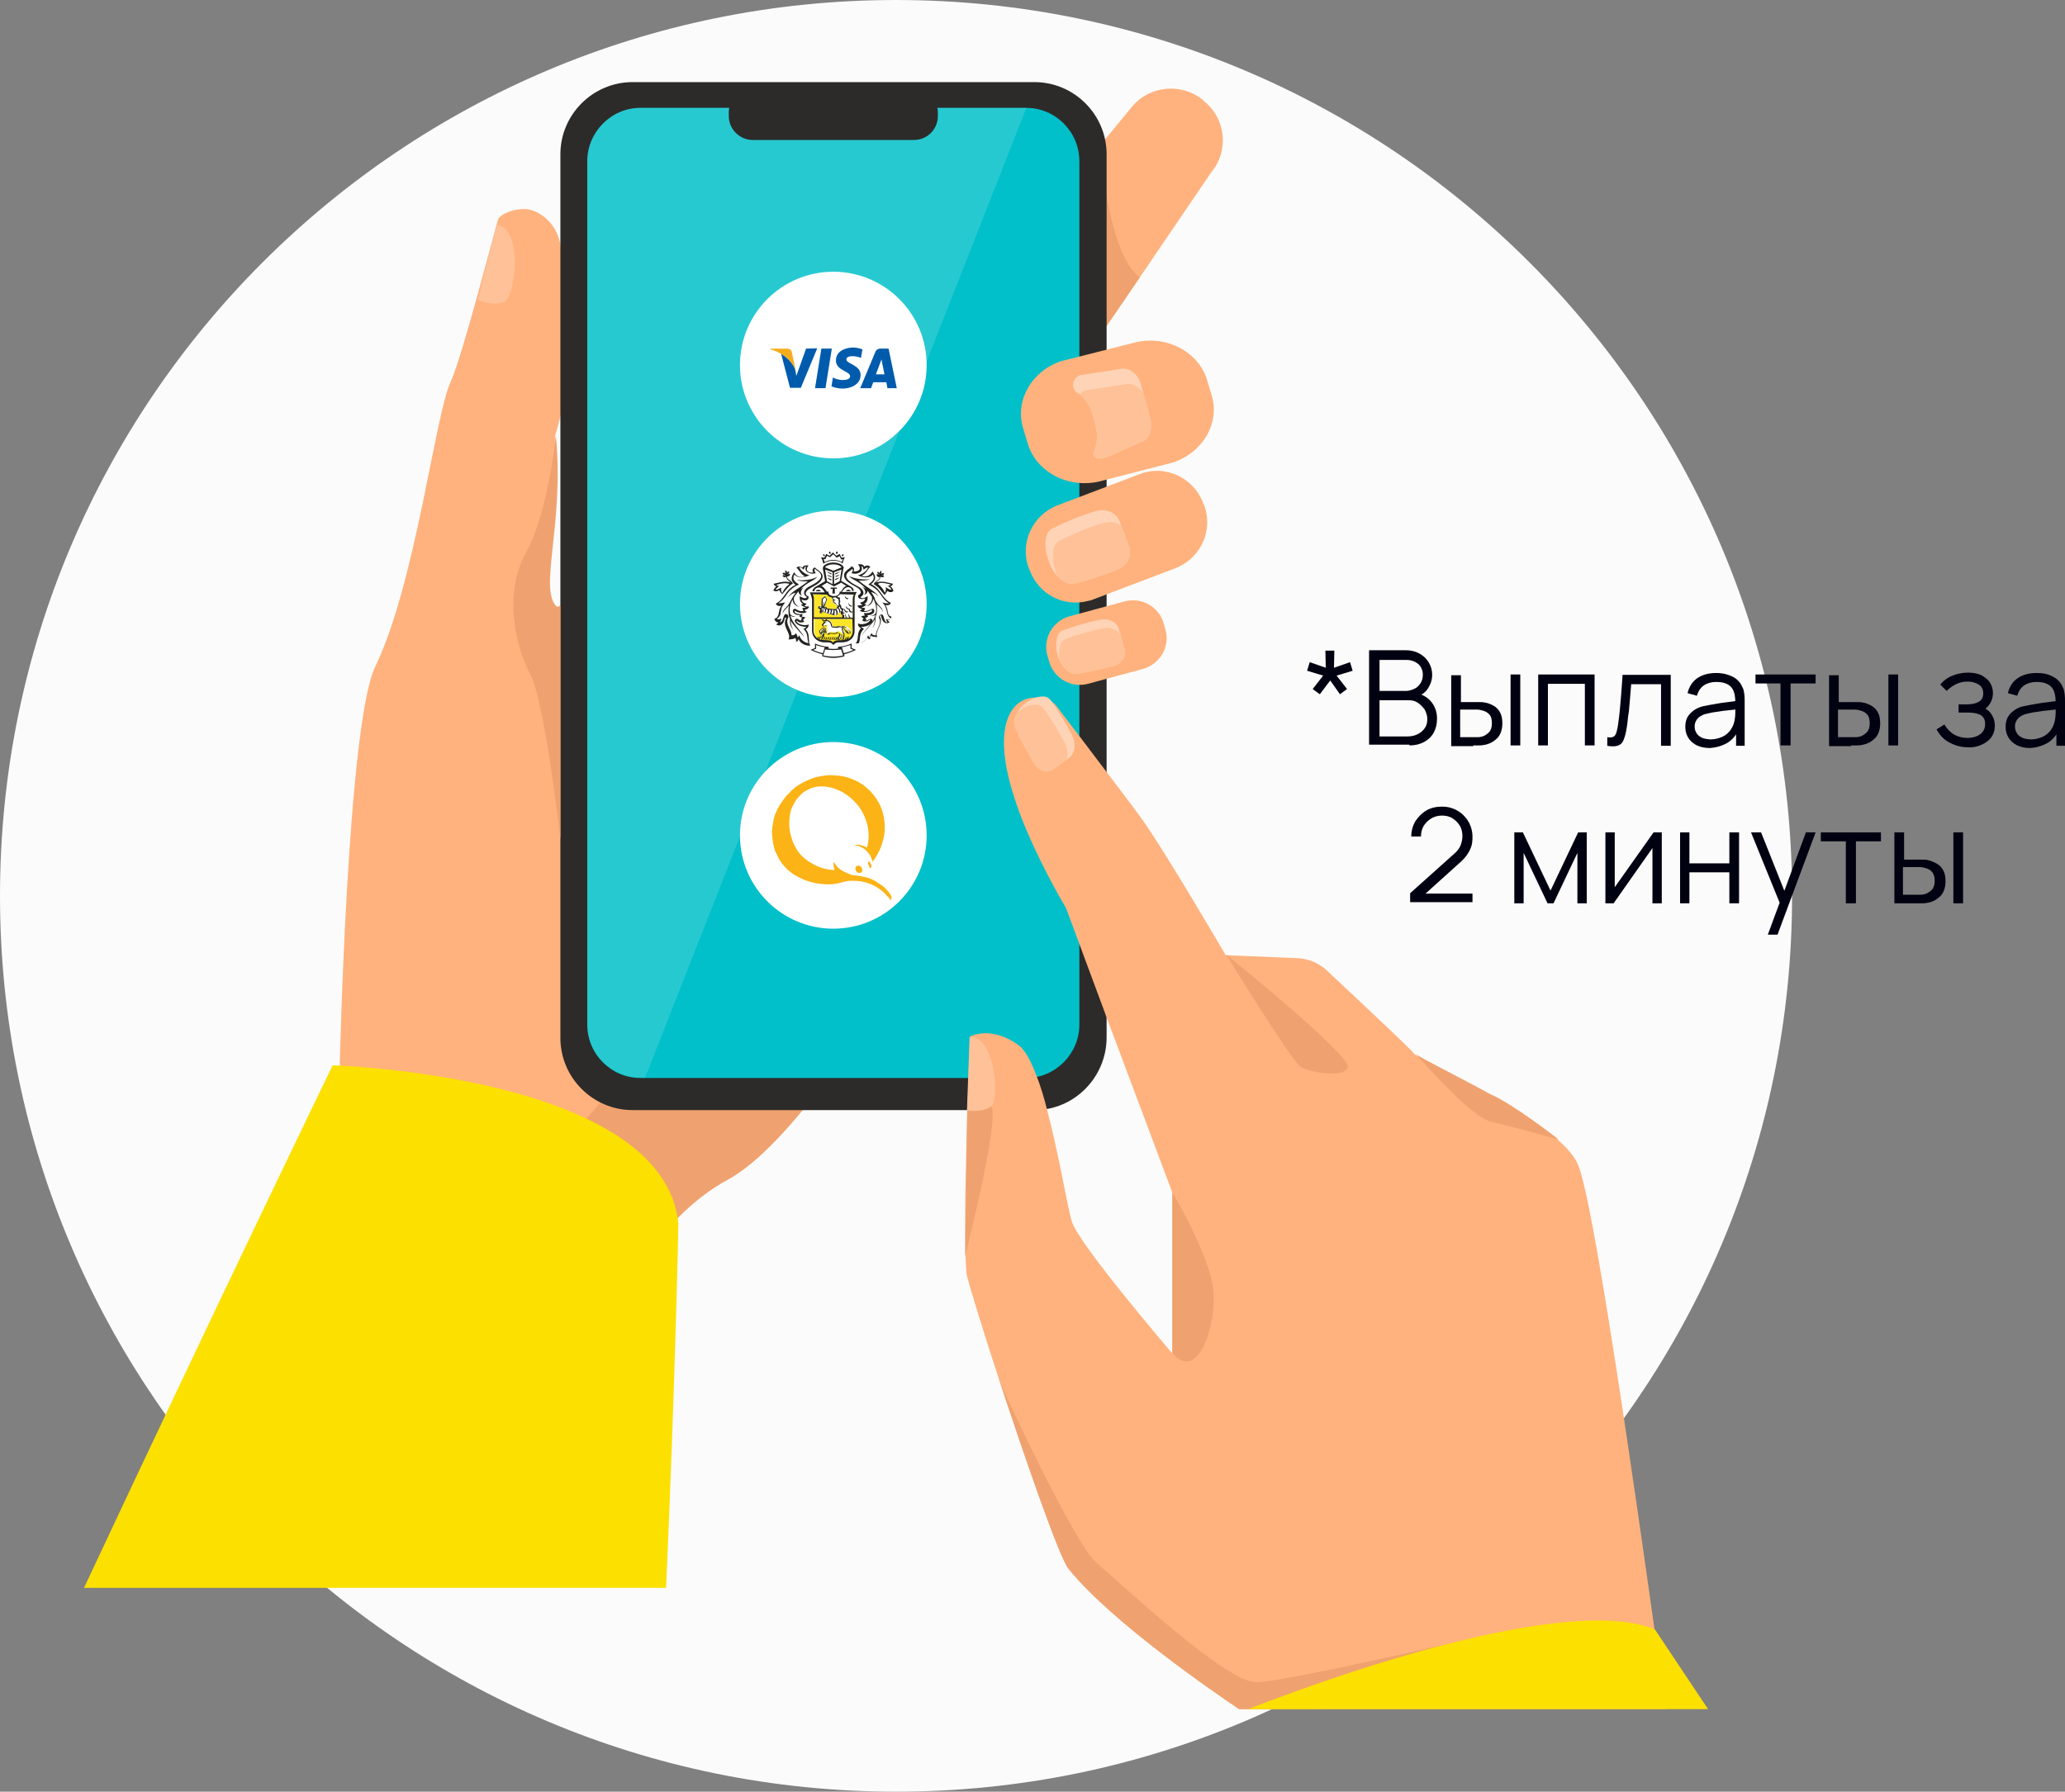 <svg version="1.1"
	 xmlns="http://www.w3.org/2000/svg" xmlns:xlink="http://www.w3.org/1999/xlink" xmlns:a="http://ns.adobe.com/AdobeSVGViewerExtensions/3.0/"
	 x="0px" y="0px" width="553.1px" height="480px" viewBox="0 0 553.1 480" style="enable-background:new 0 0 553.1 480;"
	 xml:space="preserve">
<rect x="0" y="0" width="553.1" height="480" fill="#808080" stroke="none"/>
<style type="text/css">
	.st0{fill:#FBFBFB;}
	.st1{fill:#FFB27D;}
	.st2{fill:#EFA26F;}
	.st3{fill:#FFC197;}
	.st4{fill:#2C2B2A;}
	.st5{fill:#01C0C9;}
	.st6{opacity:0.15;fill:#FFFFFF;}
	.st7{fill:#FFD3B6;}
	.st8{fill:#FCE000;}
	.st9{fill:none;}
	.st10{fill:#FFFFFF;}
	.st11{enable-background:new    ;}
	.st12{fill:#005BAC;}
	.st13{fill:#F6AC1D;}
	.st14{fill:#DEE0E1;}
	.st15{fill:#FCE527;}
	.st16{fill:#222220;}
	.st17{fill:#FCB316;}
	.st18{fill:#000111;}
</style>
<defs>
</defs>
<g id="Ð¡Ð»Ð¾Ð¹_2_2_">
	<g>
		<path class="st0" d="M240,0c132.5,0,240,107.5,240,240S372.5,480,240,480S0,372.5,0,240S107.5,0,240,0z"/>
	</g>
</g>
<g id="Ð ÐµÐ¶Ð¸Ð¼_Ð¸Ð·Ð¾Ð»ÑÑ†Ð¸Ð¸_1_">
	<g>
		<path class="st1" d="M270.4,207.3c0,0-23.8,47.6-48,80.5c-9.6,13.1-19.3,23.8-27.6,28.3c-8.1,4.4-14.9,11.2-20.6,18.7
			c-14.7,19.5-21.4,44-21.4,44L91,285.3c0,0,2.1-91.4,9.5-106.7c10.8-22.3,16-67.3,20.2-76.3c3.1-6.7,11.9-41,12.7-43.5
			c0.4-1.1,3.3-2.8,7.1-2.8c3.1,0,8.2,3,9.5,9c6.6,30.7-1.3,50.9-1.3,51.8c2.3,23.6-4.7,41,0.2,45.7c0.2,0.2,0.5,0.1,1-0.2
			c8.5-5.5,61.4-82.6,67.9-84.3C224.9,76.3,270.4,207.3,270.4,207.3z"/>
		<path class="st1" d="M324.4,46.2l-19.1,28.1l-18.8,27.5c-1.1,1.4-2.5,1.9-3.9,1.7c-4.5-0.4-10.1-6.9-14.4-10.5l-0.4-0.4
			c-5.7-4.7-6.5-13.3-1.8-19l28.7-34.7l0,0l8.5-10.3c4.7-5.7,13.3-6.5,19-1.8l0.4,0.4C328.4,31.9,329.2,40.5,324.4,46.2z"/>
		<path class="st2" d="M305.3,74.3l-18.8,27.5c-1.1,1.4-2.5,1.9-3.9,1.7l12-64.6C294.7,39.2,296.7,68.2,305.3,74.3z"/>
		<path class="st2" d="M222.4,287.8c-9.6,13.1-19.3,23.8-27.6,28.3c-8.1,4.4-14.9,11.2-20.6,18.7c-6.5-3-13.9-6.6-21.2-10.1
			c-8.8-4.3-9.2-16.8-0.5-21.5c0.1,0,0.2-0.1,0.2-0.1c8.1-4.6,16.4-21,16.4-21L222.4,287.8z"/>
		<path class="st3" d="M133,60.2l-5,20.2c0,0,4.4,1.8,7.2,0.4S140.3,61.3,133,60.2z"/>
		<g>
			<path class="st4" d="M277.1,297.4H169.4c-10.6,0-19.3-8.7-19.3-19.3V41.3c0-10.6,8.7-19.3,19.3-19.3h107.7
				c10.6,0,19.3,8.7,19.3,19.3v236.8C296.3,288.7,287.7,297.4,277.1,297.4z"/>
			<g>
				<path class="st5" d="M289.1,43.2v231.3c0,7.8-6.4,14.3-14.2,14.3H171.5c-7.8,0-14.2-6.4-14.2-14.3V43.2
					c0-7.8,6.4-14.3,14.2-14.3h103.4C282.7,28.9,289.1,35.3,289.1,43.2z"/>
				<path class="st6" d="M274.9,28.9L172.8,288.7h-1.3c-7.8,0-14.2-6.4-14.2-14.3V43.2c0-7.8,6.4-14.3,14.2-14.3
					C171.5,28.9,274.9,28.9,274.9,28.9z"/>
			</g>
			<path class="st4" d="M244.8,37.5h-43.2c-3.5,0-6.4-2.9-6.4-6.4v-1c0-3.5,2.9-6.4,6.4-6.4h43.2c3.5,0,6.4,2.9,6.4,6.4v1
				C251.2,34.6,248.4,37.5,244.8,37.5z"/>
		</g>
		<g>
			<path class="st1" d="M314.9,152.2l-2.9,1.1l-19.2,7.3c-0.4,0.2-0.9,0.3-1.4,0.4c-6.4,1.7-13.1-1.7-15.5-8l-0.3-0.7
				c-2.6-6.7,0.9-14.3,7.6-16.9l17.9-6.8l1.3-0.5l2.9-1.1c6.7-2.6,14.3,0.9,16.9,7.6l0.3,0.7C325.1,142,321.6,149.6,314.9,152.2z"/>
			<path class="st7" d="M299.3,152.6c-3.2,1.2-9,3.4-12.1,3.8c-0.9,0.1-2.5-0.4-4-2c-0.9-1-1.8-2.4-2.4-4.4
				c-0.3-0.9-0.6-1.8-0.7-2.8c-0.1-1.1-0.1-2.2,0.1-3.3c0.2-1,0.8-1.9,1.8-2.4l0,0c3.3-1.6,7.7-3.5,11.6-4.6
				c2.7-0.7,5.4,0.4,6.3,2.8l0.4,1.1l2.1,5.6C303.3,148.9,301.9,151.6,299.3,152.6z"/>
			<path class="st3" d="M299.3,152.6c-3.2,1.2-9,3.4-12.1,3.8c-0.9,0.1-2.5-0.4-4-2c-0.2-0.4-0.3-0.8-0.4-1.2
				c-0.3-0.9-0.6-1.8-0.7-2.8c-0.1-1.1-0.1-2.2,0.1-3.3c0.2-1,0.8-1.9,1.8-2.4l0,0c3.3-1.6,7.7-3.5,11.6-4.6
				c1.7-0.5,3.5-0.2,4.7,0.7l2.1,5.6C303.3,148.9,301.9,151.6,299.3,152.6z"/>
		</g>
		<g>
			<path class="st1" d="M306.2,179.2l-14.8,4c-4.5,1.2-9.2-1.5-10.4-6l-0.5-1.7c-1.2-4.5,1.5-9.2,6-10.4l14.8-4
				c4.5-1.2,9.2,1.5,10.4,6l0.5,1.7C313.4,173.3,310.7,177.9,306.2,179.2z"/>
			<path class="st7" d="M298.2,178.4c-2.7,0.7-7.6,2-10.2,2.1c-0.9,0.1-2.8-0.7-4-3.2c-0.3-0.6-0.6-1.3-0.8-2.1
				c-0.2-0.7-0.3-1.4-0.3-2.2c0-0.9,0.1-1.7,0.3-2.5c0.2-0.7,0.8-1.4,1.7-1.7l0,0c2.8-1,6.6-2.2,9.9-2.8c2.3-0.4,4.4,0.7,4.9,2.6
				l0.4,1.3l1.1,4C301.8,175.9,300.4,177.8,298.2,178.4z"/>
			<path class="st3" d="M298.2,178.4c-2.7,0.7-7.6,2-10.2,2.1c-0.9,0.1-2.8-0.7-4-3.2c-0.2-0.7-0.3-1.4-0.3-2c0-0.9,0.1-1.7,0.3-2.5
				c0.2-0.7,0.8-1.4,1.7-1.7l0,0c2.8-1,6.6-2.2,9.9-2.8c1.9-0.3,3.7,0.4,4.5,1.7l1.1,4C301.8,175.9,300.4,177.8,298.2,178.4z"/>
		</g>
		<g>
			<path class="st1" d="M314.5,123.8c-0.1,0-0.2,0.1-0.3,0.1l-19.4,5c-8.5,2.2-17.4-2.4-19.6-10.3l-1.2-4
				c-2.2-7.5,2.5-15.4,10.4-17.9l6.4-1.6l13-3.3c8.5-2.2,17.4,2.4,19.6,10.3l1.2,4C326.7,113.4,322.2,121.1,314.5,123.8z"/>
			<path class="st7" d="M305.6,118.4l-9.4,4.2c0,0,0,0-0.1,0c-0.4,0.1-0.8,0.2-1.1,0.2c-0.2,0-0.3,0-0.5,0.1c-0.1,0-0.1,0-0.2,0
				c-1,0-1.8-1.1-1.3-2.1c0.9-1.9,1.1-4.2,0.5-6.4l-0.2-0.8l0,0l-0.7-2.7c-0.6-2.1-1.8-3.9-3.4-5.2c-0.2-0.2-0.4-0.3-0.6-0.4
				c-1.9-1.3-1.4-4.2,0.8-4.8c0,0,0,0,0.1,0l10.3-1.6c2.6-0.7,5,1.3,5.7,3.8l0.8,3l1.8,6.5C308.7,114.8,308.1,117.7,305.6,118.4z"/>
			<path class="st3" d="M305.6,118.4l-9.4,4.2c0,0,0,0-0.1,0c-0.2,0-0.9,0.2-1.8,0.3c-1,0-1.8-1.1-1.3-2.1c0.9-1.9,1.1-4.2,0.5-6.4
				l-0.2-0.8l0,0l-0.7-2.7c-0.6-2.1-1.8-3.9-3.4-5.2c0.3-0.5,0.8-0.9,1.5-1.1c0,0,0,0,0.1,0l10.3-1.6c2.2-0.6,4.2,0.7,5.3,2.7
				l1.8,6.5C308.7,114.8,308.1,117.7,305.6,118.4z"/>
		</g>
		<path class="st2" d="M150.1,224.8c0,0-4.2-37-8.1-44.2c-3.9-7.2-7.2-21.6-1.2-32.4c6-10.7,8.1-31.4,8.1-31.4
			c2.3,23.6-4.7,41,0.2,45.7c0.2,0.2,0.5,0.1,1-0.2V224.8z"/>
		<path class="st1" d="M446.2,457.9H331.9c-5.5-3.7-34-23.1-45.7-37.6c-2.5-3.1-11.6-29.5-18.7-51c-4.4-13.4-7.9-24.9-8.5-27.5
			c-0.2-0.9-0.3-2.7-0.4-5.2l0,0c-0.3-8.8,0.1-25.7,0.5-39.2v-0.1v-0.2c0-0.6,0-1.2,0.1-1.8l0,0c0-0.1,0-0.1,0-0.2
			c0.1-2.3,0.2-4.5,0.2-6.5c0.2-5,0.3-8.8,0.4-10.2v-0.7l0,0c0.2-0.1,5.7-3,13,2.3c1.8,1.3,3.4,4.4,4.9,8.4c1,2.6,1.9,5.5,2.7,8.7
			c3.2,12,5.5,26.3,6.7,30.2c2,6.2,25.4,33.5,26.8,35.2c0,0,0,0.1,0.1,0.1v-43.1l-17.7-47.2l-7.2-19.4l-3.6-9.7
			c0,0-5.6-9.2-10.3-20.2c-2.1-4.8-3.9-10-5.1-14.9c-0.3-1.2-0.5-2.3-0.7-3.5l0,0c-0.7-4.2-0.7-8,0.2-11.2c1.7-5.6,5.6-6.7,8.5-6.5
			c0.3,0,0.6,0,0.9,0.1c0.3,0,0.6,0.1,0.9,0.2c0.5,0.1,1,0.3,1.5,0.6l0,0c0.8,0.4,1.4,1.1,1.9,1.8c0,0,2.5,3.3,5.8,7.6
			c2.2,2.9,4.8,6.3,7.2,9.5c4.4,5.8,8.5,11.2,9.6,12.8c6.1,8.5,22.4,36.4,22.4,36.4l19.1,0.8c3,0.1,5.9,1.3,8.1,3.4
			c6.8,6.4,21.5,20.1,23.3,22.2c0,0.7,11.4,6.2,20.2,11c6.3,2.7,18.3,12.1,18.3,12.1c2.5,2.2,4.4,4.4,5.3,6.5
			c4.1,8.9,15.2,86.6,20.6,125C445,449,446.1,457.3,446.2,457.9z"/>
		<path class="st2" d="M328.4,255.7c0,0,17.7,28.9,20.1,30.2c2.3,1.3,11.5,3.1,12.5,0S328.4,255.7,328.4,255.7z"/>
		<path class="st2" d="M417.5,305.3C417.5,305.2,417.5,305.2,417.5,305.3c-0.1-0.1-12.1-9.5-18.4-12.2c-8.1-4.5-18.4-9.5-20-10.8
			c1.9,2.1,15.1,17.1,20.2,18.2C403.8,301.5,413.9,304.3,417.5,305.3z"/>
		<path class="st2" d="M314,362.5v-43.1c0,0,10.2,17.1,11,26.5S320.8,370.5,314,362.5z"/>
		<path class="st7" d="M276.9,204.4c-1.5-2.6-4.2-7.2-5.1-9.8c-0.3-0.7-0.2-2.2,0.7-3.8c0.5-0.9,1.4-1.9,2.7-2.8
			c0.6-0.4,1.2-0.8,1.9-1c0.8-0.3,1.6-0.4,2.4-0.4c0.7,0,1.5,0.4,2.1,1.2l0,0c1.8,2.6,4,6.1,5.6,9.3c1.1,2.2,0.7,4.7-0.8,5.9
			l-0.7,0.5l-3.7,2.7C280.3,207.3,278.1,206.5,276.9,204.4z"/>
		<path class="st3" d="M276.9,204.4c-1.5-2.6-4.2-7.2-5.1-9.8c-0.3-0.7-0.2-2.2,0.7-3.8c0.2-0.2,0.5-0.4,0.8-0.6
			c0.6-0.4,1.2-0.8,1.9-1c0.8-0.3,1.6-0.4,2.4-0.4c0.7,0,1.5,0.4,2.1,1.2l0,0c1.8,2.6,4,6.1,5.6,9.3c0.7,1.4,0.8,3,0.4,4.2l-3.7,2.7
			C280.3,207.3,278.1,206.5,276.9,204.4z"/>
		<path class="st2" d="M388.8,440.2l-34.2,17.7h-22.7c-5.5-3.7-34-23.1-45.7-37.6c-2.5-3.1-11.6-29.5-18.7-51l0,0
			c0.9,2.9,20.5,44.6,26.1,49.3c5.6,4.7,34.9,32.4,43,32.1c7.8-0.3,49.5-9.9,52.1-10.5C388.7,440.3,388.7,440.2,388.8,440.2z"/>
		<path class="st8" d="M457.5,457.9H334.3c6.2-2.4,29.8-11.5,54.3-17.7h0.1c21-5.3,42.7-8.5,54.5-3.7l0.1,0.1L457.5,457.9z"/>
		<path class="st2" d="M259.1,295.2L259.1,295.2c2.1-0.8,5-1.3,6.4,1.1c2.2,3.7-6,36.2-7,40.3L259.1,295.2z"/>
		<path class="st3" d="M259.7,277.8l-0.7,19.7c0,0,4.1,0.7,6.5-1.1C267.8,294.6,266.6,277.5,259.7,277.8z"/>
		<path class="st8" d="M181.7,327.9c0,0-0.8,41.6-3.3,97.5H22.5c35.6-76,66.6-140,66.6-140S177.9,288.1,181.7,327.9z"/>
	</g>
	<g>
		<path class="st9" d="M240,249.4c-3.4,0-6.2,2.8-6.2,6.2c0,3.4,2.8,6.2,6.2,6.2s6.2-2.8,6.2-6.2C246.2,252.2,243.4,249.4,240,249.4
			z M240,234c-3.4,0-6.2,2.8-6.2,6.2s2.8,6.2,6.2,6.2s6.2-2.8,6.2-6.2S243.4,234,240,234z M240,230.6c3.4,0,6.2-2.8,6.2-6.2
			s-2.8-6.2-6.2-6.2s-6.2,2.8-6.2,6.2S236.6,230.6,240,230.6z"/>
	</g>
</g>
<g id="Ð¡Ð»Ð¾Ð¹_3_1_">
	<g>
		<path class="st10" d="M223.2,198.8c13.8,0,25,11.2,25,25s-11.2,25-25,25s-25-11.2-25-25S209.4,198.8,223.2,198.8z"/>
		<path class="st10" d="M223.2,136.8c13.8,0,25,11.2,25,25s-11.2,25-25,25s-25-11.2-25-25S209.4,136.8,223.2,136.8z"/>
		<path class="st10" d="M223.2,72.8c13.8,0,25,11.2,25,25s-11.2,25-25,25s-25-11.2-25-25S209.4,72.8,223.2,72.8z"/>
	</g>
	<g id="å½¢çŠ¶_1_6_" class="st11">
		<g id="å½¢çŠ¶_1_7_">
			<g>
				<path class="st12" d="M220,93.4l-1.7,10.6h2.8l1.7-10.6H220L220,93.4z M215.9,93.4l-2.6,7.3l-0.3-1.6l0,0l-0.1-0.4
					c-0.3-0.7-1.1-2-2.5-3.1c-0.4-0.3-0.8-0.6-1.2-0.9l2.4,9.2h2.9l4.4-10.6L215.9,93.4L215.9,93.4z M226.7,96.3
					c0-1.2,2.7-1,3.9-0.4l0.4-2.3c0,0-1.2-0.5-2.5-0.5c-1.4,0-4.6,0.6-4.6,3.5c0,2.7,3.8,2.8,3.8,4.2s-3.4,1.2-4.6,0.3l-0.4,2.4
					c0,0,1.2,0.6,3.1,0.6c1.9,0,4.7-1,4.7-3.6C230.6,97.8,226.7,97.5,226.7,96.3z M238,93.4h-2.2c-1,0-1.3,0.8-1.3,0.8l-4.1,9.8h2.9
					l0.6-1.6h3.5l0.3,1.6h2.5L238,93.4z M234.6,100.3l1.5-4l0.8,4H234.6z"/>
			</g>
		</g>
	</g>
	<g id="å½¢çŠ¶_1_4_" class="st11">
		<g id="å½¢çŠ¶_1_5_">
			<g>
				<path class="st13" d="M212.1,94.4c0,0-0.1-1-1.3-1h-4.4l-0.1,0.2c0,0,2.1,0.4,4.2,2.1c2,1.6,2.6,3.5,2.6,3.5L212.1,94.4z"/>
			</g>
		</g>
	</g>
	<path class="st14" d="M215.8,168.5c0.4-0.3,0.8-0.5,0.8-1.3c-0.6,0.3-2.4,0.3-3.2-0.7c-0.2-0.3,0-0.4,0.2-0.2
		c0.5,0.6,1.5,0.3,1.8,0.2c-0.1-0.2-0.2-0.4-0.3-0.6c0.1-0.1,0.5-0.3,0.6-0.6c-0.3-0.1-0.6-0.2-1-0.2c0.2-0.2,0.3-0.5,0.2-0.7
		c-0.8,0.2-1.7-0.1-2-0.4c-0.2-0.3,0-0.6,0.2-0.4c0.4,0.4,2.3,0.9,3,0.2c-0.3-0.1-0.5-0.2-0.6-0.4c0.7-0.1,1.2-0.5,1.2-0.9
		c-0.4,0-0.9,0-1.3-0.2c0.3-0.1,0.5-0.3,0.6-0.6c-1.2-0.1-1.3-1-1.3-1.1c0.8,0.5,2.2,0.3,1.8-0.9c-0.7,0-1.3-1.1,0.5-2.1
		c1.6-0.9,3.5-1.8,3.3-3.4c-0.1-1-1.8-1.7-2-2.2c-0.7,0.3-0.8,0.7-0.5,1.4c0,0-1.5,0.2-1.7-0.8c0-0.4,0.2-0.9,0.5-1.1
		c-0.2,0-1.3-0.3-1.7,0.6c-0.7-0.4-1.2-0.4-1.6,0c0.7,0.4,1.1,1.8,2.3,2.3c-0.8,0.4-2.2,0.3-2.9-1.1c-0.7,1.1-1.2,2.2,0.4,3.4
		c-2.9,1.3-2.8,3.8-5.3,5c0.3,0.7,0.8,0.7,1.5,0.6c-1.1,1.4-0.2,2.9-1.9,3.5c0.2,0.6,0.5,1,1.1,0.9c-0.2,0.3-0.3,0.3-0.6,0.6
		c0.9,0.6,2,0.2,2.3-1.7c0-0.3,0.5-0.1,0.3,0.2c-1.1,2.2,1.6,3.9,0.7,5.5c0.8,0,1.5-0.1,1.8-0.4c0.2,0.3,0.3,0.7,0.2,1
		c0.4,0,0.6-0.3,0.7-0.7c0.3,0.9,1.4,1.8,3.1,1.8C216.2,171.4,217.1,170,215.8,168.5 M214.1,170.2l-0.4,0.6
		c-0.1-0.4-0.3-0.8-0.5-1.2c-0.3,0.6-0.8,0.6-1.2,0.6c0.1-1.5-1.7-2.9-0.9-4.6c0.2-0.3,0-0.7-0.3-0.9l0,0c-1.2-0.6-0.7,2-1.9,2.1
		c0.2-0.3,0.3-0.6,0.4-1c-0.3,0.1-0.9,0.5-1.2,0c0.6-0.3,1-0.9,1-1.6c0.1-0.5,0.2-1,0.3-1.4c0.3-0.5,0.6-0.9,0.9-1.3
		c-0.1,0-1.5,0.3-1.8,0.2c2.4-1.5,1.9-3.4,5.5-5c-1-0.7-2-1.3-1.2-2.7c1,1.2,2.9,0.8,4,0.2c-1-0.2-2.3-1.1-2.7-2.1
		c0.4-0.1,0.9,0.4,1.2,0.6c0.1-0.4,0.2-0.8,0.6-0.9c-0.6,1.3,0.6,1.9,1.7,2c0.2,0,0.9-0.1,0.9-0.1c-0.1-0.2-0.6-0.9-0.2-1.2
		c0.3,0.3,0.6,0.5,0.9,0.7c2.2,1.7-1,3.3-2.4,4c-2.1,1.1-1.5,2.5-0.7,2.8c0,0.2-0.1,0.2-0.2,0.3c-0.6,0.2-1.2-0.2-1.7-0.5
		c0,0.8,0,1.6,0.9,2.1l-0.6,0.2c0.5,0.4,0.7,0.6,1.4,0.7c-0.3,0.1-0.7,0.2-1,0.2c0.1,0.3,0.2,0.5,0.3,0.8c-1.4,0.2-1.9-0.6-2.3-0.6
		c-0.9,0.1-0.8,1.7,1.4,1.7l-0.2,0.4c0.3,0.1,0.5,0.2,0.8,0.3c-0.1,0.1-0.3,0.3-0.4,0.4l0.3,0.3c-0.9,0.2-1.1-0.8-1.7-0.3
		c-0.9,0.7,1.1,2.2,2.9,2c-0.2,0.2-0.5,0.5-0.8,0.7c1.5,1.4,0.8,2.8,1.4,3.8C215.4,172.2,214.4,171.3,214.1,170.2"/>
	<path class="st14" d="M211.7,164.9c0.3,0.3,0.7,0.4,1.4,0.3c-0.8-0.1-1.3-0.3-1.5-0.8c0-0.3-0.1-0.6-0.1-0.9c0-1,0.3-2,0.8-2.9
		c0,1,0.8,1.8,1.8,2c-1.1-0.5-1.7-1.6-1.4-2.6c0.2-0.4,0.5-0.7,0.8-1.1c0.1-0.2,0.3-0.4,0.4-0.5c-0.1,0.5,0.5,1.1,0.9,1.2
		c-0.2-0.2-0.7-1,0.4-2.2c-0.3,0.2-0.7,0.4-0.9,0.6c2.1-2.3,3.8-2.3,4.6-3.5c-1.2,0.8-4.2,1.2-5.6,0.8c0.8,0.5,2.6,0.5,3,0.4
		c-1.5,1.4-4.7,2.9-5.3,4.3c0.5-0.6,1.2-1.1,2-1.3c-0.5,0.7-1,1.5-1.4,2.3c-0.9,1.9-2,1.9-2.1,3.4c0.4-1.2,1.2-1.5,1.7-2.3
		c-0.1,0.6-0.1,1.1-0.1,1.7c0,0.6,0.1,1.3,0.4,1.9c-0.1,0.8,0,2.1,0.9,2.9c-0.5-0.7-0.7-1.6-0.7-2.4c0.7,1.3,2.6,3.1,3.6,4.4
		C214.5,168.9,212.2,167.1,211.7,164.9"/>
	<path class="st14" d="M233.3,158.6c0.8,0.2,1.5,0.6,2,1.3c-0.6-1.3-3.8-2.8-5.3-4.3c0.4,0.1,2.3,0.1,3-0.4
		c-1.4,0.4-4.4-0.1-5.6-0.8c0.8,1.1,2.5,1.2,4.6,3.5c-0.3-0.2-0.6-0.4-0.9-0.6c1.2,1.2,0.7,2,0.4,2.2c0.4-0.1,1.1-0.6,0.9-1.2
		c0.1,0.2,0.3,0.3,0.4,0.5c0.3,0.4,0.5,0.8,0.8,1.1c0.3,1-0.3,2.1-1.4,2.6c1-0.1,1.7-1,1.8-2c0.5,0.9,0.8,1.9,0.8,2.9
		c0,0.3,0,0.6-0.1,0.9c-0.3,0.5-0.7,0.7-1.5,0.8c0.7,0,1.1,0,1.4-0.3c-0.5,2.1-2.8,4-3.8,5.6c0.9-1.2,2.9-3.1,3.6-4.4
		c0,0.9-0.2,1.7-0.7,2.4c0.9-0.9,0.9-2.2,0.9-2.9c0.2-0.6,0.4-1.2,0.4-1.9c0-0.6,0-1.1-0.1-1.7c0.6,0.8,1.4,1.1,1.7,2.3
		c-0.1-1.5-1.2-1.6-2.1-3.4C234.3,160,233.8,159.2,233.3,158.6"/>
	<path class="st14" d="M237.1,162.1c0.7,0.1,1.2,0.1,1.5-0.6c-2.5-1.2-2.5-3.7-5.3-5c1.6-1.2,1.2-2.3,0.4-3.4
		c-0.8,1.4-2.1,1.6-2.9,1.1c1.2-0.4,1.6-1.8,2.3-2.3c-0.4-0.5-1-0.5-1.6-0.1c-0.4-0.9-1.5-0.6-1.7-0.6c0.3,0.3,0.5,0.7,0.5,1.1
		c-0.1,0.9-1.7,0.8-1.7,0.8c0.3-0.6,0.2-1-0.5-1.4c-0.2,0.5-1.9,1.2-2,2.2c-0.2,1.6,1.7,2.5,3.3,3.4c1.8,1,1.1,2,0.5,2.1
		c-0.4,1.1,1,1.3,1.8,0.9c0,0.2-0.1,1-1.3,1.1c0.1,0.3,0.3,0.5,0.6,0.6c-0.4,0.2-0.9,0.2-1.3,0.2c0,0.5,0.6,0.9,1.2,0.9
		c-0.1,0.2-0.4,0.4-0.6,0.5c0.7,0.7,2.6,0.2,3-0.2c0.2-0.2,0.4,0.1,0.2,0.4c-0.2,0.3-1.2,0.6-2,0.4c-0.1,0.3,0,0.5,0.2,0.7
		c-0.3,0-0.6,0.1-1,0.2c0.1,0.3,0.4,0.5,0.6,0.6c-0.2,0.2-0.3,0.4-0.3,0.6c0.3,0.2,1.3,0.4,1.8-0.2c0.2-0.2,0.4-0.1,0.2,0.2
		c-0.8,1-2.6,1.1-3.2,0.7c0,0.8,0.3,1,0.8,1.3c-1.3,1.5-0.4,2.8-1.4,4.1c1.7,0,2.8-0.9,3.1-1.8c0,0.4,0.3,0.6,0.7,0.7
		c0-0.4,0.1-0.7,0.2-1c0.4,0.3,1,0.3,1.8,0.4c-0.9-1.6,1.7-3.3,0.7-5.5c-0.2-0.3,0.3-0.5,0.3-0.2c0.2,1.9,1.4,2.3,2.3,1.7
		c-0.3-0.3-0.4-0.3-0.6-0.6c0.6,0.2,0.9-0.3,1.1-0.9C237.2,164.9,238.2,163.5,237.1,162.1 M237.2,165.8c0.1,0.3,0.2,0.7,0.4,1
		c-1.2-0.1-0.7-2.7-1.9-2.1c-0.3,0.2-0.5,0.6-0.3,0.9l0,0c0.8,1.7-1,3.2-0.9,4.6c-0.5,0-0.9,0-1.2-0.6c-0.2,0.4-0.4,0.8-0.5,1.2
		l-0.4-0.6c-0.3,1.2-1.3,2-2.5,2.1c0.6-1-0.1-2.4,1.4-3.8c-0.3-0.2-0.5-0.4-0.8-0.7c1.9,0.2,3.8-1.3,2.9-2c-0.6-0.5-0.8,0.5-1.7,0.3
		l0.3-0.3c-0.1-0.1-0.3-0.3-0.4-0.4c0.3,0,0.6-0.1,0.8-0.3l-0.2-0.4c2.2,0,2.2-1.7,1.4-1.7c-0.4,0-1,0.7-2.3,0.6
		c0.1-0.2,0.3-0.5,0.3-0.8c-0.3,0-0.7-0.1-1-0.2c0.7-0.1,0.8-0.3,1.4-0.7l-0.6-0.2c0.9-0.5,0.9-1.3,0.9-2.1
		c-0.5,0.3-1.1,0.7-1.7,0.5c-0.1,0-0.2-0.1-0.2-0.3c0.9-0.3,1.4-1.7-0.7-2.8c-1.3-0.7-4.6-2.3-2.4-4c0.3-0.2,0.6-0.4,0.9-0.7
		c0.3,0.3-0.1,0.9-0.2,1.2c0,0,0.7,0.1,0.9,0.1c1.1,0,2.3-0.7,1.7-2c0.5,0.1,0.5,0.5,0.6,0.9c0.3-0.2,0.8-0.6,1.2-0.6
		c-0.3,1-1.6,1.9-2.7,2.1c1,0.6,3,1,4-0.2c0.7,1.4-0.3,1.9-1.2,2.7c3.7,1.7,3.1,3.6,5.6,5c-0.3,0.1-1.7-0.1-1.8-0.2
		c0.4,0.4,0.7,0.8,0.9,1.3s0.3,0.9,0.4,1.4c0.1,0.7,0.5,1.3,1,1.6C238.1,166.3,237.5,165.9,237.2,165.8"/>
	<path class="st14" d="M219.7,169.9l0.5-0.4l-0.1-0.2c-0.1-0.1,0-0.1,0-0.2l0.3-0.2c0.1,0,0.1-0.1,0.2,0l0.8,0.2h-0.9
		c-0.2,0-0.3,0.1-0.3,0.2l-0.1,0.1l-0.2,0.5c-0.1,0.2-0.1,0.4,0.1,0.6l0.2,0.2l-0.3,0.7h0.3l0.2-0.5c0.2-0.2,0.3-0.4,0.4-0.6
		c-0.1-0.1-0.2-0.1-0.1-0.2l0.1-0.2c0-0.1,0-0.1,0.1-0.1l0.9,0.2c0.1,0.1,0.3,0,0.4-0.1c0.1-0.2,0.1-0.2,0.4-0.1h0.4
		c0.5,0.1,1,0,1.5-0.3c0.1,0.2,0.2,0.3,0.3,0.5c0,0.1,0,0.1-0.1,0.2l-0.5,1.2h0.8l0.4-1.1c0-0.1,0.1-0.2,0.1-0.2l-0.3,1.3h0.7
		l0.2-1.3c0-0.3,0-0.4-0.1-0.5c-0.3-0.3-0.3-0.8-0.4-1.2c0.1,0,0.1,0,0.2,0c0.2,0,0.3,0.4,0.5,0.7c0.4,0.5,0.9,1.1,1.5,0.3
		c-0.1-0.1-0.1-0.2-0.2-0.3l-0.2-0.2c-0.1-0.1-0.6-0.6-0.8-0.8c-0.4-0.4-0.9-0.4-1.4-0.2c-0.6-0.3-1.3,0-1.4,0l-1-0.1
		c-0.1,0-0.1,0-0.2-0.1l0.2-0.1c-0.2-0.8-0.6-1.4-1.4-1.5c0,0,0-0.2-0.2-0.3l-0.2,0.3c-0.1,0-0.1,0-0.2,0.1l-1-0.4l0.8,0.8
		c0,0-0.4,0.6-0.5,0.7c-0.1,0.1-0.1,0.2,0,0.3l0.2,0.2c0.1,0.1,0.2,0.1,0.3,0l0.2-0.1c0.1-0.1,0.3,0.1,0.4,0c0,0.2-0.1,0.4-0.1,0.6
		l-0.7-0.1c-0.1,0-0.2,0-0.3,0.1l-0.6,0.5c-0.2,0.2-0.3,0.4-0.1,0.6L219.7,169.9z M225.4,170.1l-0.5,1.1h-0.3l0.5-1.1
		c0-0.1,0-0.2-0.2-0.4C225.1,169.8,225.3,169.9,225.4,170.1C225.4,170,225.4,170,225.4,170.1 M220.9,167.6l-0.1,0.1
		c-0.1,0.1-0.1,0.1-0.2,0l-0.1-0.1c0-0.1,0-0.1,0-0.2l0.6-0.7l-0.5-0.4l0.7,0.2l0.2-0.3c0.1,0.1,0,0.2,0,0.2
		c0.7,0.1,1.1,0.7,1.1,1.4c0.1,0.1,0.2,0.2,0.4,0.3l1.2,0.1c0.2,0,0.7-0.4,1.3,0c0.1-0.1,0.3-0.2,0.5-0.2c0.5,0,1,0.3,1.3,0.7
		c0.2,0.3,0.5,0.7,0.5,0.7c-0.1,0.2-0.3,0.2-0.4,0.2c-0.1-0.1-0.2-0.2-0.3-0.4s-0.2-0.4-0.4-0.5c0.1,0.2,0.1,0.4,0.2,0.6
		c-0.5-0.5-0.5-1-0.9-1.1c-0.2,0-0.4,0.1-0.5,0.2c0.2,0.4,0.2,0.8,0.3,1.1c0.1,0.2,0.2,0.2,0.2,0.3c0.1,0.1,0.1,0.3,0,0.4l-0.2,1.1
		h-0.3l0.2-1.1c0.1-0.3-0.8-0.3-1.3-0.9c-0.4,0.5-1.5,0.3-2,0.3c-0.2-0.1-0.4,0-0.5,0.2c-0.1,0.1-0.2,0.1-0.2,0.1l-0.9-0.2
		c-0.1,0-0.2,0-0.3,0.1l0,0l-0.2,0.4c0,0.1,0,0.2,0,0.2l0.1,0.1c0,0.1-0.1,0.2-0.2,0.3l-0.2-0.2c-0.1-0.1-0.1-0.3,0-0.4l0.3-0.6
		c0-0.1,0.1-0.1,0.2-0.1h1.1l-0.3-0.5c-0.2-0.4,0.2-1.1,0.1-1.5C221.5,167.7,221,167.5,220.9,167.6 M219.7,168.9l0.5-0.4
		c0.1-0.1,0.2-0.1,0.3-0.1l0.7,0.1c0,0.1,0.1,0.2,0.2,0.3l-0.8-0.2c-0.1,0-0.2,0-0.2,0.1L220,169c-0.1,0.1-0.1,0.2,0,0.2l0.1,0.1
		l-0.3,0.2l-0.1-0.2C219.6,169.2,219.6,169,219.7,168.9"/>
	<path class="st14" d="M221.9,155.1c0.2,0.2,0.5,0.3,0.8,0.4v-0.3l-1.1-0.4C221.6,154.7,221.6,154.9,221.9,155.1"/>
	<path class="st14" d="M222.7,154.7v-0.3l-1.2-0.4c0.1,0.1,0.3,0.3,0.5,0.4C222.2,154.4,222.5,154.5,222.7,154.7"/>
	<path class="st14" d="M222.7,153.9v-0.3l-1.4-0.5c0,0,0.3,0.2,0.6,0.4C222.2,153.7,222.5,153.8,222.7,153.9"/>
	<path class="st14" d="M226.5,158.4h1.4c-0.1-0.3-0.4-0.4-0.7-0.4S226.7,158.2,226.5,158.4"/>
	<path class="st14" d="M225.1,153.1l-1.4,0.5v0.3c0.3-0.1,0.5-0.2,0.8-0.4C224.8,153.3,225.1,153.1,225.1,153.1"/>
	<path class="st14" d="M224.8,154.7l-1.1,0.4v0.3c0.3-0.1,0.5-0.2,0.8-0.4S224.8,154.7,224.8,154.7"/>
	<path class="st14" d="M225,153.9l-1.2,0.4v0.3c0.3-0.1,0.5-0.2,0.8-0.4C224.7,154.1,224.8,154,225,153.9"/>
	<path class="st14" d="M219.2,158c-0.3,0-0.6,0.1-0.7,0.4h1.4C219.8,158.2,219.5,158,219.2,158"/>
	<path class="st14" d="M226,152.2c0-0.8-1.3-1.5-2.8-1.5s-2.8,0.7-2.8,1.5v0.2l0.6,3.3l-2.7,1.6c-0.4,0.3-0.7,0.7-0.7,1.1h0.5
		c0.1-0.6,0.6-1,1.2-1c0.6,0,1,0.4,1.4,1l0.1,0.1l0.1,0.2h-4c0.3,0.6,0.5,1.2,0.6,1.9v8.3c0,2.2,1.7,3.2,3.4,3.2
		c1.4,0,1.6-0.1,2.3,0.7c0.8-0.8,0.9-0.7,2.3-0.7c1.8,0,3.4-1,3.4-3.2v-8.4c0-0.7,0.2-1.3,0.6-1.9h-4l0.1-0.2l0.1-0.1
		c0.4-0.5,0.7-0.9,1.4-1c0.6,0,1.1,0.4,1.1,1h0.5c-0.1-0.5-0.3-0.9-0.7-1.1l-2.7-1.6l0.6-3.3L226,152.2z M221,152.6l2,0.7v3.2
		l-1.5-0.8L221,152.6z M221.5,159.3c0.3,0.4,0.7,0.7,1.2,0.7c0.1,0.2,0.2,0.4,0.4,0.6c-0.1,0.6,0.2,1.1,0.8,1.2l0,0
		c0.1,0.3,0.3,0.5,0.5,0.6L224,163c-0.1,0.2-0.3,0.3-0.6,0.2l-1.9-0.2c0.1-0.2-0.1-0.5-0.7-0.4l0.7-2.1l-0.5-1l-0.9,0.7l-0.1,2.2
		l-0.4-0.2c-0.5-0.2-0.6,0.7-0.2,0.7h0.2c0,0.1,0,0.2,0.1,0.2c-0.1,0-0.1,0.1,0,0.2l0,0c-0.1,0-0.1,0.2-0.1,0.2l0,0
		c-0.1,0.2-0.1,0.4,0.1,0.6h0.1c0.3,0.1,0.4-0.2,0.5-0.4l3,0.9c0.4,0.1,0.8,0,1.1-0.3l0.8-0.7c-0.1,0.4,0,0.8,0.4,1
		c0,0.2,0,0.4,0,0.6H218v-4.9c0-0.5-0.1-0.9-0.3-1.3L221.5,159.3z M224.7,161.2c-0.2,0.3-0.1,0.7,0,1l-0.1,0.1
		c-0.6-0.1-0.8-0.9-0.8-0.9c0,0.1,0,0.1,0,0.2c-0.3-0.1-0.5-0.5-0.5-0.8c0.1,0.1,0.3,0.1,0.4,0.1v-0.2c-0.3,0-0.6-0.3-0.7-0.6h0h0.2
		c0.2,0,0.4,0,0.6-0.1c0.2,0.2,0.4,0.4,0.7,0.4C224.6,160.7,224.6,161,224.7,161.2 M225.5,163.4c-0.1,0.1-0.1,0.2-0.1,0.3l-0.3,0.3
		c0-0.5-0.2-0.9-0.5-1.2l0.3-0.3l0.1,0.1C224.9,162.8,225.1,163.3,225.5,163.4L225.5,163.4 M224,163.2l0.3-0.2
		c0.4,0.3,0.5,0.8,0.5,1.2l-0.3,0.3c-0.1,0.1-0.1,0.1-0.2,0.1C224.5,164.1,224.4,163.6,224,163.2 M223.5,163.5L223.5,163.5
		c0.1,0,0.2,0,0.3,0c0.3,0.4,0.3,0.9,0.1,1.3c-0.1,0-0.3,0-0.4-0.1h-0.1C223.6,164.3,223.6,163.8,223.5,163.5 M222.8,163.4h0.4
		c0.1,0.4,0,0.8-0.2,1.1l-0.4-0.1C222.8,164.1,222.9,163.7,222.8,163.4 M222.1,163.3l0.4,0.1c0,0.3,0,0.7-0.2,1l-0.4-0.1
		C222.1,163.9,222.1,163.6,222.1,163.3 M220.3,163.2c-0.1,0-0.2,0-0.3-0.1V163c0.2-0.1,0.5-0.1,0.7,0c0.1,0.1,0.2,0.3,0.3,0.4
		c0,0.2-0.1,0.4-0.1,0.6c-0.2,0-0.4-0.2-0.4-0.4c0-0.1,0-0.2,0.1-0.3C220.6,163.1,220.4,163.1,220.3,163.2 M220,164
		c0.1,0,0.2,0.1,0.3,0.1c0,0.1-0.1,0.2-0.2,0.1l0,0C220.1,164.2,220,164.1,220,164L220,164 M219.6,162.8c-0.1,0-0.1-0.1-0.1-0.2
		l0.1-0.1c0.1,0,0.3,0.1,0.4,0.2C220,162.8,219.8,162.8,219.6,162.8 M220,163.7c0.1,0.1,0.3,0.1,0.3,0.1v0.1
		C220.3,163.9,220,163.8,220,163.7 M220.4,163.5c-0.2,0.1-0.4,0-0.3-0.2c0.1,0.1,0.3,0,0.3,0V163.5z M220.7,161.3l-0.4,1.3l0.1-2.1
		l0.6-0.5l0.3,0.6l-0.7,2.1L220.7,161.3C220.7,161.2,220.7,161.2,220.7,161.3 M220.7,162.9c0.2,0,0.3,0,0.5,0c0.1,0,0,0.2-0.1,0.2
		C221,163,220.9,163,220.7,162.9 M221.3,163.2l0.4,0.1c0,0.3,0,0.6-0.2,0.8l-0.4-0.1C221.3,163.7,221.4,163.4,221.3,163.2
		 M228.4,169c0,0.9-0.4,1.8-1.3,2.2l0.3-0.6h-0.3l-0.4,0.7c-0.4,0.1-0.8,0.2-1.3,0.2c-1.4,0-1.8,0.1-2.3,0.6
		c-0.5-0.5-0.9-0.6-2.3-0.6c-0.4,0-0.9-0.1-1.3-0.2l0,0l0.4-0.7h-0.3l-0.3,0.6c-0.1,0-0.1-0.1-0.2-0.1l0.3-0.5h-0.3l-0.2,0.4
		c-0.6-0.5-1-1.2-1-2v-3.2h10.4L228.4,169z M228.7,159.3c-0.2,0.4-0.3,0.9-0.3,1.3v4.9h-0.6c-0.2-0.3-0.4-0.7-0.5-1.1
		c-0.1,0.4,0,0.8,0.2,1.1h-0.7c-0.2-0.4-0.3-0.7-0.3-1.1c-0.2,0.2-0.1,0.9,0.1,1.1h-0.5c0-0.2,0-0.5,0.1-0.7c-0.3,0-0.5-0.2-0.5-0.5
		c0.1,0.1,0.2,0.1,0.4,0.1l0.2-0.2c-0.7,0-0.7-0.7-0.2-1.1c-0.5,0-0.9-0.3-0.7-0.9c-0.4-0.2-0.5-0.7-0.2-1.1l0,0
		c-0.2-0.3-0.2-0.6-0.1-1c-0.3,0-0.5-0.1-0.8-0.3l0,0c0.3-0.1,0.6-0.3,0.8-0.6L228.7,159.3z M226.7,157c-0.6,0.1-1,0.8-1.4,1.4v0.1
		h-0.4v0.1c0,0.5-0.5,1.1-1.5,1.1c-0.4,0-0.8-0.1-1.1-0.3c-0.2-0.1-0.3-0.3-0.4-0.6c0-0.1,0-0.1,0-0.2v-0.1h-0.4h-0.1
		c-0.4-0.6-0.9-1.3-1.4-1.4l1.5-0.9l1.9,1l1.9-1L226.7,157z M224.9,155.6l-1.5,0.8v-3.2l2-0.7L224.9,155.6z M223.2,152.9L221,152
		c0.2-0.4,1.1-0.8,2.2-0.8s2,0.4,2.2,0.8L223.2,152.9z"/>
	<path class="st14" d="M228.2,162.5v-0.2c-0.7,0-0.9-0.9-0.9-0.9c-0.1,0.5,0.1,1,0.6,1.1C228,162.5,228.1,162.5,228.2,162.5"/>
	<path class="st14" d="M227.2,164l-0.1-0.2c-0.6,0.2-1-0.8-1-0.8c-0.1,0.5,0.1,0.9,0.6,1.1C226.9,164,227.1,164,227.2,164"/>
	<path class="st14" d="M227.7,163c-0.8,0.1-1.1-0.8-1.1-0.8c-0.1,0.5,0.2,0.9,0.7,1c0,0,0,0,0.1,0c-0.1,0.4,0.1,0.7,0.5,0.8
		c0.2,0,0.3,0,0.5-0.1l-0.1-0.2c-0.3,0.1-0.5,0-0.6-0.3C227.6,163.4,227.6,163.2,227.7,163"/>
	<path class="st14" d="M227.2,160.5v-0.2c-1-0.2-0.9-0.9-0.9-0.9c-0.1,0.5,0.1,1,0.6,1.1C227,160.5,227.1,160.5,227.2,160.5"/>
	<polygon class="st14" points="220.8,170.7 220.5,171.4 220.7,171.4 221.1,170.7 	"/>
	<polygon class="st14" points="221.4,170.7 221,171.4 221.3,171.4 221.6,170.7 	"/>
	<polygon class="st14" points="223.6,170.7 223.2,171.4 223.5,171.4 223.8,170.7 	"/>
	<polygon class="st14" points="224.1,170.7 223.7,171.4 224,171.4 224.4,170.7 	"/>
	<polygon class="st14" points="223,170.7 222.7,171.4 222.9,171.4 223.3,170.7 	"/>
	<polygon class="st14" points="226.2,171.4 226.5,171.4 226.8,170.7 226.6,170.7 	"/>
	<polygon class="st14" points="221.9,170.7 221.6,171.4 221.8,171.4 222.2,170.7 	"/>
	<polygon class="st14" points="222.5,170.7 222.1,171.4 222.4,171.4 222.7,170.7 	"/>
	<path class="st14" d="M221.2,166.7c-0.1,0-0.1,0-0.1,0.1s0,0.1,0.1,0.1s0.1,0,0.1-0.1l0,0C221.3,166.8,221.3,166.7,221.2,166.7"/>
	<path class="st14" d="M223.2,150.2c0.9,0,1.8,0.2,2.5,0.8c0.1-0.6,0.3-1.2,0.6-1.7l-0.9,0.1l-0.5-1l-0.9,0.5l-0.9-0.9l-0.9,0.9
		l-0.9-0.5l-0.5,1l-0.9-0.1c0.3,0.5,0.5,1.1,0.6,1.7C221.4,150.5,222.3,150.2,223.2,150.2 M221.1,149.8l0.4-0.9l0.8,0.4l0.9-0.8
		l0.9,0.9l0.8-0.4l0.4,0.9l0.5-0.1c-0.1,0.3-0.2,0.5-0.3,0.8c-1.4-0.8-3.2-0.8-4.6,0c-0.1-0.3-0.2-0.5-0.3-0.8L221.1,149.8z"/>
	<path class="st14" d="M224.1,148.4c0.1,0,0.2-0.1,0.3-0.2l0,0c0-0.2-0.1-0.3-0.2-0.5c0,0-0.3,0.3-0.3,0.4
		C223.9,148.3,224,148.4,224.1,148.4"/>
	<path class="st14" d="M225.6,149c0.1,0.1,0.3,0,0.3-0.1c0-0.2,0-0.3,0-0.5c0,0-0.4,0.2-0.4,0.3C225.5,148.8,225.5,148.9,225.6,149"
		/>
	<path class="st14" d="M222.3,148.4c0.1,0,0.2-0.1,0.2-0.3c0-0.1-0.3-0.4-0.3-0.4c-0.1,0.1-0.1,0.3-0.2,0.5
		C222.1,148.3,222.2,148.4,222.3,148.4"/>
	<path class="st14" d="M220.8,149c0.1-0.1,0.2-0.2,0.1-0.3c-0.1-0.1-0.4-0.3-0.4-0.3c0,0.2,0,0.3,0,0.5
		C220.6,149,220.7,149,220.8,149L220.8,149"/>
	<path class="st14" d="M238.5,157.1c0.3-0.1,0.6-0.4,0.7-0.7c-0.8-0.1-2.9-1-4.7-0.3c0.7-0.6,1.2-0.7,1.3-1.6c0.3,0.2,0.7,0.2,0.9,0
		l0.1-0.1c-0.2-0.5-0.6-0.1-0.7-0.2s0.6,0.1,0.7-0.6c-0.5-0.2-0.7,0.2-0.8,0.1c-0.1-0.1,0.3-0.3,0-0.8c-0.5,0.3-0.3,0.7-0.4,0.7
		c-0.1,0,0-0.4-0.6-0.4c-0.1,0.6,0.6,0.7,0.5,0.8s-0.3-0.4-0.7-0.1c0,0.4,0.2,0.7,0.6,0.7c0.1,0,0.2,0,0.2,0c-0.1,1-1,0.8-1.6,1.9
		c1.4,0.7,2.1,2,2.9,2.9c0.3-0.3,0.6-0.7,0.8-1.1c0.4,0.4,1.2,0.5,1.6,0l0,0C239.1,157.8,239.1,157.5,238.5,157.1 M237.2,157.3
		c0.2,0.5,0.1,1.1-0.2,1.5c-0.4-0.9-1-1.7-1.8-2.3c-0.1-0.1,0.1-0.2,0.4-0.3c1.1-0.2,2.4,0.3,3,0.4c-0.2,0.2-0.5,0.3-0.8,0.3
		c0.4,0.3,0.7,0.6,1,1C238.4,158.1,238.1,157.8,237.2,157.3"/>
	<path class="st14" d="M228.1,173.6v-1.2c-1.1,0.5-2.4,0.8-3.6,0.9l-0.1,0.4c0.1,0,0.3,0,0.5,0c-1.1,0.2-2.2,0.2-3.4,0
		c0.2,0,0.4,0,0.5,0l-0.1-0.4c-1.2-0.1-2.5-0.4-3.6-0.9v1.2l-1.2,0.5c1,0.5,2.1,0.9,3.2,1.2l-0.1,0.5c2,0.6,4.1,0.6,6,0l-0.1-0.5
		c1.1-0.3,2.2-0.7,3.2-1.2L228.1,173.6z M217.8,174.1l0.8-0.3v-1c0.7,0.3,1.5,0.5,2.3,0.6l-0.5,1.6
		C219.5,174.8,218.6,174.5,217.8,174.1 M223.2,175.9c-0.9,0-1.8-0.1-2.7-0.3l0.5-1.6c1.4,0.2,2.9,0.2,4.3,0l0.5,1.6
		C225,175.8,224.1,175.9,223.2,175.9 M226,175l-0.5-1.6c0.8-0.1,1.5-0.4,2.3-0.6v1l0.8,0.3C227.8,174.5,226.9,174.8,226,175"/>
	<path class="st14" d="M208.7,158.1c0.2,0.4,0.5,0.8,0.8,1.1c0.9-0.9,1.5-2.1,2.9-2.9c-0.7-1.1-1.6-0.9-1.6-1.9
		c0.4,0.1,0.7-0.1,0.8-0.5c0-0.1,0-0.2,0-0.2c-0.5-0.2-0.6,0.2-0.7,0.1s0.5-0.1,0.5-0.8c-0.6,0-0.5,0.4-0.6,0.4s0.2-0.4-0.4-0.7
		c-0.3,0.6,0.1,0.7,0,0.8s-0.2-0.3-0.8-0.1c0.1,0.7,0.8,0.4,0.7,0.6c-0.1,0.2-0.5-0.3-0.7,0.2c0.2,0.3,0.5,0.4,0.9,0.3l0.1-0.1
		c0.1,0.9,0.6,1,1.3,1.6c-1.7-0.7-3.9,0.2-4.7,0.3c0.1,0.3,0.4,0.6,0.7,0.7c-0.5,0.5-0.5,0.7-0.8,1
		C207.1,158.1,207.8,158.8,208.7,158.1 M207.7,158c0.3-0.4,0.6-0.7,1-1c-0.3,0-0.6-0.2-0.8-0.3c0.6-0.2,1.9-0.6,3-0.4
		c0.4,0,0.6,0.2,0.4,0.3c-0.8,0.6-1.4,1.4-1.8,2.3c-0.3-0.5-0.4-1-0.2-1.5C208.4,157.8,208.2,158.1,207.7,158"/>
	<path class="st14" d="M222.5,157.4v0.5c0.1-0.1,0.3-0.2,0.5-0.2v0.8c0,0.2-0.1,0.4-0.1,0.5h0.8c-0.1-0.2-0.1-0.3-0.1-0.5v-0.8
		c0.2,0,0.4,0,0.5,0.2v-0.5H222.5L222.5,157.4z"/>
	<path class="st10" d="M239.8,157.7c-0.1-0.1-0.2-0.2-0.2-0.3l-0.1-0.2c0.1-0.2,0.2-0.3,0.3-0.5l0.3-0.8l-0.8-0.1
		c-0.1,0-0.4-0.1-0.6-0.2c-0.6-0.2-1.2-0.3-1.9-0.4c0.3-0.1,0.5-0.3,0.6-0.6l0.1-0.2c0,0,0-0.3-0.2-0.5c0.1-0.1,0.1-0.2,0.1-0.4
		l0.1-0.6l-0.5-0.2c-0.1,0-0.2,0-0.2-0.1s-0.1-0.2-0.1-0.3l-0.3-0.6l-0.6,0.3c-0.1,0.1-0.3,0.2-0.4,0.3c-0.1,0-0.2,0-0.3,0
		c-0.2,0-0.5,0-0.7,0.1l-0.5-0.5l-0.5-0.6c-0.5-0.5-1.2-0.7-1.9-0.4c-0.4-0.3-0.8-0.5-1.3-0.5c-0.2,0-0.4,0-0.5,0
		c-0.5,0.1-1,0.3-1.4,0.6l-0.6-0.3c-0.3,0.4-0.7,0.7-1.1,0.8c0-0.2-0.1-0.4-0.2-0.5v-0.2c0.1-0.5,0.3-1,0.6-1.4l0.7-1.1l-1,0.1
		c0-0.1,0-0.2,0-0.4l-0.1-0.9l-0.8,0.4c-0.1,0-0.2,0.1-0.2,0.1l-0.2-0.3l-0.4,0.2c0-0.1-0.1-0.2-0.2-0.3l-0.4-0.8l-0.6,0.7
		c-0.1,0.1-0.1,0.1-0.2,0.2l-0.4-0.4l-0.4,0.4c0-0.1-0.1-0.1-0.2-0.2l-0.6-0.7l-0.4,0.8c-0.1,0.1-0.1,0.2-0.2,0.3l-0.4-0.2l-0.2,0.3
		l-0.2-0.1l-0.8-0.4l-0.1,0.9c0,0.1,0,0.2,0,0.4l-1-0.1l0.7,1.1c0.3,0.4,0.5,0.9,0.5,1.4v0.2c-0.1,0.2-0.2,0.3-0.2,0.5
		c-0.4-0.2-0.8-0.5-1.1-0.9l-0.6,0.3c-0.5-0.4-1.2-0.7-1.9-0.7c-0.5,0-1,0.1-1.3,0.5c-0.7-0.3-1.4-0.1-1.9,0.4c0,0-0.3,0.4-0.5,0.6
		c-0.2,0.2-0.3,0.3-0.5,0.4c-0.3-0.1-0.6-0.1-0.9,0c-0.1-0.1-0.2-0.2-0.4-0.3l-0.6-0.3l-0.3,0.6c-0.1,0.1-0.1,0.2-0.1,0.3
		c-0.1,0-0.2,0-0.2,0.1l-0.5,0.2l0.1,0.5c0,0.1,0.1,0.2,0.1,0.4c0,0.1-0.1,0.1-0.1,0.2l-0.1,0.3l0.1,0.2c0.1,0.2,0.3,0.4,0.6,0.6
		c-0.6,0.1-1.3,0.2-1.9,0.4c-0.3,0.1-0.5,0.1-0.6,0.2l-0.8,0.1l0.2,0.4l0.2,0.3c0.1,0.2,0.2,0.4,0.3,0.5c-0.1,0.2-0.2,0.3-0.4,0.5
		l-0.4,0.4l0.4,0.4c0.3,0.3,0.8,0.5,1.2,0.5c0.2,0,0.4,0,0.6-0.1c0.2,0.3,0.4,0.6,0.6,0.8c-0.4,0.5-0.9,0.9-1.5,1.2l-0.5,0.3
		l0.2,0.6c0.2,0.4,0.5,0.8,1,0.9c-0.1,0.3-0.2,0.7-0.3,1c-0.1,0.7-0.2,1-0.8,1.2l-0.6,0.2l0.2,0.6c0.1,0.4,0.3,0.7,0.5,1l-0.4,0.4
		c0.5,0.4,1.1,0.6,1.8,0.8c0.4,0,0.8-0.1,1.1-0.4c0.1,0.5,0.3,0.9,0.5,1.3c0.4,0.8,0.6,1.3,0.3,1.8l-0.6,1h1.2c0.5,0,1-0.1,1.4-0.2
		c0,0,0,0,0,0.1l-0.1,0.9l1-0.2c0.1,0,0.2-0.1,0.3-0.1c0.8,0.9,2,1.4,3.2,1.3h0.1l-1.7,0.7l1.2,0.6c0.9,0.4,1.8,0.8,2.7,1.1
		l-0.1,0.5l0.6,0.2c2.1,0.6,4.3,0.6,6.4,0l0.6-0.2l-0.2-0.5c0.9-0.3,1.9-0.6,2.7-1.1l1.2-0.6l-1.7-0.7h0.1c1.2,0,2.4-0.4,3.2-1.3
		c0.1,0.1,0.2,0.1,0.3,0.1l1,0.2l-0.1-0.9c0,0,0,0,0-0.1c0.5,0.1,0.9,0.1,1.4,0.2h1.2l-0.6-1c-0.3-0.5-0.1-0.9,0.3-1.8
		c0.2-0.4,0.4-0.9,0.5-1.3c0.2,0.2,0.5,0.3,0.7,0.3c0.1,0,0.2,0.1,0.4,0.1c0.4,0,0.8-0.1,1.1-0.4l0.6-0.4l-0.4-0.4
		c0.3-0.3,0.4-0.6,0.5-1l0.2-0.6l-0.6-0.2c-0.6-0.2-0.7-0.5-0.8-1.2c0-0.3-0.1-0.7-0.2-1c0.5-0.1,0.8-0.5,1-0.9l0.2-0.6l-0.5-0.3
		c-0.6-0.3-1.1-0.7-1.5-1.2c0.3-0.2,0.5-0.5,0.6-0.8c0.2,0.1,0.4,0.1,0.6,0.1l0,0c0.5,0,0.9-0.2,1.2-0.5l0.4-0.4L239.8,157.7z"/>
	<path class="st15" d="M218,165.5v-4.9c0-0.5-0.1-0.9-0.3-1.3h3.8c0.8,0.9,2.2,1.1,3.1,0.3c0.1-0.1,0.2-0.2,0.3-0.3h3.8
		c-0.2,0.4-0.3,0.9-0.3,1.3v4.9H218z M223.2,172.2c-0.5-0.5-0.9-0.6-2.3-0.6c-1.7,0-2.8-1-2.8-2.6v-3.2h10.4v3.2
		c0,1.6-1.2,2.6-2.8,2.6C224.2,171.6,223.8,171.7,223.2,172.2"/>
	<path class="st10" d="M218.6,172.8v1l-0.8,0.3c0.8,0.4,1.7,0.7,2.6,0.9l0.5-1.6C220.1,173.3,219.4,173.1,218.6,172.8"/>
	<path class="st10" d="M223.2,174.1c-0.7,0-1.5-0.1-2.2-0.2l-0.5,1.6c1.8,0.5,3.6,0.5,5.4,0l-0.5-1.6
		C224.7,174.1,224,174.1,223.2,174.1"/>
	<path class="st10" d="M227.8,172.8c-0.7,0.3-1.5,0.5-2.3,0.6l0.5,1.6c0.9-0.2,1.8-0.5,2.6-0.9l-0.8-0.3V172.8z"/>
	<path class="st10" d="M216.9,157.1c1.3-0.7,4.6-2.3,2.4-4c-0.3-0.2-0.6-0.4-0.9-0.7c-0.3,0.3,0.1,0.9,0.2,1.2c0,0-0.7,0.1-0.9,0.1
		c-1.1,0-2.3-0.7-1.7-2c-0.5,0.1-0.5,0.5-0.6,0.9c-0.3-0.2-0.8-0.6-1.2-0.6c0.3,1,1.6,1.9,2.7,2.1c-1,0.6-3,1-4-0.2
		c-0.7,1.4,0.3,1.9,1.2,2.7c-3.7,1.7-3.1,3.6-5.5,5c0.3,0.1,1.7-0.1,1.8-0.2c-0.4,0.4-0.7,0.8-0.9,1.3s-0.3,0.9-0.4,1.4
		c-0.1,0.7-0.5,1.3-1,1.6c0.3,0.5,0.9,0.1,1.2,0c-0.1,0.3-0.2,0.7-0.4,1c1.2-0.1,0.7-2.7,1.9-2.1c0.3,0.2,0.5,0.6,0.3,0.9l0,0
		c-0.8,1.7,1,3.2,0.9,4.6c0.5,0,0.9,0,1.2-0.6c0.2,0.4,0.4,0.8,0.5,1.2l0.4-0.6c0.3,1.2,1.3,2,2.5,2.1c-0.6-1,0.1-2.4-1.4-3.8
		c0.3-0.2,0.5-0.4,0.8-0.6c-1.9,0.2-3.8-1.3-2.9-2c0.6-0.5,0.8,0.5,1.7,0.3l-0.3-0.3c0.1-0.1,0.3-0.3,0.4-0.4
		c-0.3,0-0.6-0.1-0.8-0.3l0.2-0.4c-2.2,0-2.2-1.7-1.4-1.7c0.4,0,1,0.7,2.3,0.6c-0.2-0.2-0.3-0.5-0.3-0.8c0.3,0,0.7-0.1,1-0.2
		c-0.7-0.1-0.8-0.3-1.4-0.7l0.6-0.2c-0.9-0.5-0.8-1.3-0.9-2.1c0.5,0.3,1.1,0.7,1.7,0.5c0.1,0,0.2-0.1,0.2-0.3
		C215.3,159.6,214.8,158.2,216.9,157.1 M215.3,157.2c-1.2,1.2-0.7,2-0.4,2.2c-0.4-0.1-1.1-0.6-0.9-1.2c-0.1,0.2-0.3,0.3-0.4,0.5
		c-0.3,0.4-0.5,0.8-0.8,1.1c-0.3,1,0.3,2.1,1.4,2.6c-1-0.1-1.7-1-1.8-2c-0.5,0.9-0.8,1.9-0.8,2.9c0,0.3,0,0.6,0.1,0.9
		c0.3,0.5,0.7,0.7,1.5,0.8c-0.7,0-1.1,0-1.4-0.3c0.5,2.1,2.8,4,3.8,5.6c-0.9-1.2-2.9-3.1-3.6-4.4c0,0.9,0.2,1.7,0.7,2.4
		c-0.9-0.9-0.9-2.2-0.9-2.9c-0.2-0.6-0.4-1.2-0.4-1.9c0-0.6,0-1.1,0.1-1.7c-0.6,0.8-1.4,1.1-1.7,2.3c0.1-1.5,1.2-1.6,2.1-3.4
		c0.4-0.8,0.8-1.6,1.4-2.3c-0.8,0.2-1.5,0.6-2,1.2c0.6-1.3,3.8-2.8,5.3-4.3c-0.4,0.1-2.3,0.1-3-0.4c1.4,0.4,4.4-0.1,5.6-0.8
		c-0.8,1.1-2.5,1.2-4.6,3.5C214.6,157.6,215,157.4,215.3,157.2"/>
	<path class="st10" d="M237.4,164.2c-0.1-0.5-0.2-1-0.4-1.4c-0.3-0.5-0.6-0.9-0.9-1.3c0.1,0,1.5,0.3,1.8,0.2c-2.4-1.5-1.9-3.4-5.5-5
		c1-0.7,2-1.3,1.2-2.7c-1,1.2-2.9,0.8-4,0.2c1-0.2,2.3-1.1,2.7-2.1c-0.4-0.1-0.9,0.4-1.2,0.6c-0.1-0.4-0.2-0.8-0.6-0.9
		c0.6,1.3-0.6,1.9-1.7,2c-0.2,0-0.9-0.1-0.9-0.1c0.1-0.2,0.6-0.9,0.2-1.2c-0.3,0.3-0.6,0.5-0.9,0.7c-2.2,1.7,1,3.3,2.4,4
		c2.1,1.1,1.5,2.4,0.7,2.8c0,0.2,0.1,0.2,0.2,0.3c0.6,0.2,1.2-0.2,1.7-0.5c0,0.8,0,1.6-0.9,2.1l0.6,0.2c-0.5,0.4-0.7,0.6-1.4,0.7
		c0.3,0.1,0.7,0.2,1,0.2c-0.1,0.3-0.2,0.5-0.3,0.8c1.4,0.2,1.9-0.6,2.3-0.6c0.9,0.1,0.8,1.7-1.4,1.7l0.2,0.4
		c-0.3,0.1-0.5,0.2-0.8,0.3c0.1,0.1,0.3,0.3,0.4,0.4l-0.3,0.3c0.9,0.2,1.1-0.8,1.7-0.3c0.9,0.7-1.1,2.2-2.9,2
		c0.2,0.2,0.5,0.5,0.8,0.6c-1.5,1.4-0.8,2.8-1.4,3.8c1.2-0.1,2.2-0.9,2.5-2.1l0.4,0.6c0.1-0.4,0.3-0.8,0.5-1.2
		c0.3,0.6,0.8,0.6,1.2,0.6c-0.1-1.5,1.7-3,0.9-4.6c-0.2-0.3,0-0.8,0.3-0.9l0,0c1.2-0.6,0.7,2,1.9,2.1c-0.2-0.3-0.3-0.6-0.4-1
		c0.3,0.1,0.9,0.5,1.2,0C237.8,165.4,237.4,164.8,237.4,164.2 M235,162c0.1,0.6,0.1,1.1,0.1,1.7c0,0.6-0.1,1.3-0.4,1.9
		c0.1,0.8,0,2.1-0.9,2.9c0.5-0.7,0.7-1.6,0.7-2.4c-0.7,1.3-2.6,3.1-3.6,4.4c0.9-1.6,3.2-3.4,3.8-5.6c-0.3,0.3-0.7,0.4-1.4,0.3
		c0.8-0.1,1.2-0.3,1.5-0.8c0-0.3,0.1-0.6,0.1-0.9c0-1-0.3-2-0.8-2.9c0,1-0.8,1.8-1.8,2c1.1-0.5,1.7-1.6,1.4-2.6
		c-0.2-0.4-0.5-0.7-0.8-1.1c-0.1-0.2-0.3-0.4-0.4-0.5c0.1,0.5-0.5,1.1-0.9,1.2c0.2-0.2,0.7-1-0.4-2.2c0.3,0.2,0.7,0.4,1,0.6
		c-2.1-2.3-3.8-2.3-4.6-3.5c1.2,0.8,4.2,1.2,5.6,0.8c-0.8,0.5-2.6,0.5-3,0.4c1.5,1.4,4.7,2.9,5.3,4.3c-0.5-0.6-1.2-1.1-2-1.2
		c0.5,0.7,1,1.5,1.4,2.3c0.9,1.9,2,1.9,2.1,3.4C236.4,163.1,235.6,162.9,235,162"/>
	<path class="st10" d="M224.9,159.3c-0.4,0.5-1,0.8-1.7,0.8c-0.2,0-0.3,0-0.5,0c0,0.2,0.2,0.4,0.4,0.6c-0.1,0.6,0.2,1.1,0.8,1.2l0,0
		c0.1,0.3,0.3,0.5,0.5,0.6L224,163c-0.1,0.2-0.3,0.2-0.6,0.2l-1.9-0.2c0.1-0.2-0.1-0.5-0.7-0.3l0.7-2.1l-0.5-1l-0.9,0.7l-0.1,2.2
		l-0.4-0.2c-0.5-0.2-0.6,0.7-0.2,0.7h0.2c0,0.1,0,0.2,0.1,0.2c-0.1,0-0.1,0.1-0.1,0.2c0,0,0,0,0.1,0.1c-0.1,0.1-0.1,0.2-0.1,0.2l0,0
		c-0.1,0.2-0.1,0.4,0.1,0.6h0.1c0.3,0.1,0.4-0.2,0.5-0.4l3,0.9c0.4,0.1,0.8,0,1.1-0.3l0.8-0.7c-0.1,0.4,0,0.8,0.4,1
		c0,0.2,0,0.4,0,0.6h2.7v-4.9c0-0.5,0.1-0.9,0.3-1.3L224.9,159.3L224.9,159.3z"/>
	<path class="st10" d="M220.5,167.5L220.5,167.5c0.1,0.2,0.2,0.2,0.3,0.1l0.1-0.1c0.1-0.1,0.6,0.1,0.7-0.3c0.1,0.3-0.3,1.1-0.1,1.5
		l0.3,0.5h-1.1c-0.1,0-0.2,0.1-0.2,0.1l-0.3,0.6c-0.1,0.1-0.1,0.3,0,0.4l0.2,0.2c0.1-0.1,0.2-0.2,0.2-0.3l-0.1-0.1
		c-0.1-0.1-0.1-0.1,0-0.2l0.2-0.4c0-0.1,0.1-0.2,0.3-0.1l0,0l0.9,0.2c0.1,0,0.2,0,0.2-0.1c0.1-0.2,0.3-0.2,0.5-0.2
		c0.5,0.1,1.6,0.2,2-0.3c0.5,0.6,1.4,0.6,1.3,0.9l-0.2,1.1h0.3l0.2-1.1c0-0.1,0.1-0.3,0-0.4c-0.1,0-0.1-0.1-0.2-0.3
		c-0.2-0.3-0.2-0.7-0.3-1.1c0.1-0.2,0.3-0.2,0.5-0.2c0.3,0.1,0.4,0.6,0.9,1.1c0-0.2-0.1-0.4-0.2-0.6c0.2,0.1,0.3,0.3,0.4,0.5
		c0,0.2,0.1,0.3,0.3,0.4c0.1,0,0.2,0,0.4-0.2c0,0-0.3-0.4-0.5-0.7c-0.3-0.4-0.7-0.7-1.2-0.7c-0.2,0-0.3,0.1-0.5,0.2
		c-0.6-0.3-1.1,0-1.3,0l-1.2-0.1c-0.2,0-0.3-0.1-0.4-0.3c0-0.7-0.4-1.2-1.1-1.4v-0.2l-0.2,0.3l-0.7-0.2l0.5,0.4l-0.6,0.7
		C220.5,167.4,220.4,167.5,220.5,167.5"/>
	<path class="st10" d="M219.7,168.9c-0.2,0.1-0.2,0.3-0.1,0.5l0.1,0.2l0.3-0.2l-0.1-0.1c0-0.1,0-0.2,0-0.2l0.4-0.3
		c0.1-0.1,0.2-0.1,0.2-0.1l0.8,0.2c-0.1-0.1-0.1-0.2-0.2-0.3l-0.7-0.1c-0.1,0-0.2,0-0.3,0.1L219.7,168.9z"/>
	<path class="st10" d="M224.6,171.2h0.3l0.5-1.1c0,0,0-0.1,0.1-0.1c-0.2-0.1-0.3-0.1-0.5-0.2c0.1,0.2,0.2,0.2,0.2,0.4L224.6,171.2z"
		/>
	<path class="st10" d="M224.9,155.7l0.5-3.1l-2,0.7v3.2L224.9,155.7z M223.7,153.6l1.4-0.5c0,0-0.3,0.2-0.6,0.4
		c-0.2,0.2-0.5,0.3-0.8,0.4L223.7,153.6z M223.7,154.3l1.2-0.4c-0.1,0.1-0.3,0.3-0.5,0.4c-0.2,0.2-0.5,0.3-0.8,0.4L223.7,154.3z
		 M223.7,155.1l1.1-0.4c0,0,0,0.1-0.3,0.3c-0.2,0.2-0.5,0.3-0.8,0.4V155.1z"/>
	<path class="st10" d="M221.2,158.4L221.2,158.4l0.5,0.1v0.1c0,0.1,0,0.1,0,0.2c0.1,0.2,0.2,0.4,0.4,0.6c0.3,0.2,0.7,0.4,1.1,0.3
		c1,0,1.5-0.6,1.5-1.1v-0.1h0.4v-0.1c0.4-0.6,0.9-1.3,1.4-1.4l-1.5-0.9l-1.8,1l-1.9-1l-1.5,0.9C220.4,157.1,220.9,157.8,221.2,158.4
		"/>
	<path class="st10" d="M223.1,156.5v-3.2l-2-0.7l0.5,3.1L223.1,156.5z M222.7,155.5c-0.3-0.1-0.5-0.2-0.8-0.4s-0.3-0.3-0.3-0.3
		l1.1,0.4V155.5z M222.7,153.6v0.3c-0.3-0.1-0.5-0.2-0.8-0.4s-0.6-0.4-0.6-0.4L222.7,153.6z M222.7,154.3v0.3
		c-0.3-0.1-0.5-0.2-0.8-0.4c-0.2-0.1-0.3-0.2-0.5-0.4L222.7,154.3z"/>
	<path class="st10" d="M223.2,151.2c-1.2,0-2,0.4-2.2,0.8l2.2,0.9l2.2-0.9C225.3,151.6,224.4,151.2,223.2,151.2"/>
	<path class="st10" d="M223.2,149.9c0.8,0,1.6,0.2,2.3,0.6c0.1-0.3,0.2-0.5,0.3-0.8l-0.5,0.1l-0.4-0.9l-0.8,0.4l-0.9-0.9l-0.9,0.9
		l-0.8-0.4l-0.4,0.9l-0.5-0.1c0.1,0.3,0.2,0.5,0.3,0.8C221.6,150.1,222.4,149.9,223.2,149.9"/>
	<path class="st10" d="M237.8,156.9c0.3,0,0.6-0.2,0.8-0.3c-0.6-0.2-1.9-0.6-3-0.4c-0.4,0-0.6,0.2-0.4,0.3c0.8,0.6,1.4,1.4,1.8,2.3
		c0.3-0.5,0.4-1,0.2-1.5c0.9,0.6,1.2,0.8,1.6,0.7C238.5,157.6,238.1,157.3,237.8,156.9"/>
	<path class="st10" d="M209.5,158.8c0.4-0.9,1-1.7,1.8-2.3c0.1-0.1-0.1-0.2-0.4-0.3c-1.1-0.2-2.4,0.3-3,0.4c0.2,0.2,0.5,0.3,0.8,0.3
		c-0.4,0.3-0.7,0.6-1,1c0.4,0.1,0.7-0.2,1.6-0.7C209.1,157.8,209.1,158.4,209.5,158.8"/>
	<path class="st16" d="M215.8,168.6c0.4-0.3,0.8-0.5,0.8-1.3c-0.6,0.3-2.4,0.3-3.2-0.7c-0.2-0.3,0-0.4,0.2-0.2
		c0.5,0.6,1.5,0.3,1.8,0.2c-0.1-0.2-0.2-0.4-0.3-0.6c0.1-0.1,0.5-0.3,0.6-0.6c-0.3-0.1-0.6-0.2-1-0.2c0.2-0.2,0.3-0.5,0.2-0.7
		c-0.8,0.2-1.7-0.1-2-0.4c-0.2-0.3,0-0.6,0.2-0.4c0.4,0.4,2.3,0.9,3,0.2c-0.3-0.1-0.5-0.2-0.6-0.5c0.7-0.1,1.2-0.5,1.2-0.9
		c-0.4,0-0.9,0-1.3-0.2c0.3-0.1,0.5-0.3,0.6-0.6c-1.2-0.1-1.3-1-1.3-1.1c0.8,0.5,2.2,0.3,1.8-0.9c-0.7,0-1.3-1.1,0.5-2.1
		c1.6-0.9,3.5-1.8,3.3-3.4c-0.1-1-1.8-1.7-2-2.2c-0.7,0.3-0.8,0.7-0.5,1.4c0,0-1.5,0.2-1.7-0.8c0-0.4,0.2-0.9,0.5-1.1
		c-0.2,0-1.3-0.3-1.7,0.6c-0.6-0.4-1.2-0.4-1.6,0c0.7,0.4,1.1,1.8,2.3,2.3c-0.8,0.4-2.2,0.3-2.9-1.1c-0.7,1.1-1.2,2.2,0.4,3.4
		c-2.9,1.3-2.8,3.8-5.3,5c0.3,0.7,0.8,0.7,1.5,0.6c-1.1,1.4-0.2,2.9-1.9,3.5c0.2,0.6,0.5,1,1.1,0.9c-0.2,0.3-0.3,0.3-0.6,0.6
		c0.9,0.6,2,0.2,2.3-1.7c0-0.3,0.5-0.1,0.3,0.2c-1.1,2.2,1.6,3.9,0.7,5.5c0.8,0,1.5-0.1,1.8-0.4c0.2,0.3,0.3,0.7,0.2,1
		c0.4,0,0.6-0.3,0.7-0.7c0.3,0.9,1.4,1.8,3.1,1.8C216.3,171.4,217.1,170,215.8,168.6 M214.1,170.2l-0.4,0.6
		c-0.1-0.4-0.3-0.8-0.5-1.2c-0.3,0.6-0.8,0.6-1.2,0.6c0.1-1.5-1.8-3-0.9-4.7c0.2-0.3,0-0.8-0.3-0.9l0,0c-1.2-0.6-0.7,2-1.9,2.1
		c0.2-0.3,0.3-0.6,0.4-1c-0.3,0.1-0.9,0.5-1.2,0c0.6-0.3,1-0.9,1-1.6c0.1-0.5,0.2-1,0.3-1.4c0.3-0.5,0.6-0.9,0.9-1.3
		c-0.1,0-1.5,0.3-1.8,0.2c2.4-1.5,1.9-3.4,5.5-5c-1-0.7-2-1.3-1.2-2.7c1,1.2,2.9,0.8,4,0.2c-1-0.2-2.3-1.1-2.7-2.1
		c0.4-0.1,0.9,0.4,1.2,0.6c0.1-0.4,0.2-0.8,0.6-0.9c-0.6,1.3,0.6,1.9,1.7,2c0.2,0,0.9-0.1,0.9-0.1c-0.1-0.2-0.6-0.9-0.2-1.2
		c0.3,0.3,0.6,0.5,0.9,0.7c2.2,1.7-1,3.3-2.4,4c-2.1,1.1-1.5,2.5-0.7,2.8c0,0.2-0.1,0.2-0.2,0.3c-0.6,0.2-1.2-0.2-1.7-0.5
		c0,0.8,0,1.6,0.9,2.1l-0.6,0.2c0.5,0.4,0.7,0.6,1.4,0.7c-0.3,0.1-0.7,0.2-1,0.2c0.1,0.3,0.2,0.5,0.3,0.8c-1.4,0.2-1.9-0.6-2.3-0.6
		c-0.9,0.1-0.8,1.7,1.4,1.7l-0.2,0.4c0.3,0.1,0.5,0.2,0.8,0.3c-0.1,0.1-0.3,0.3-0.4,0.4l0.3,0.3c-0.9,0.2-1.1-0.8-1.7-0.3
		c-0.9,0.7,1.1,2.2,2.9,2c-0.2,0.2-0.5,0.5-0.8,0.6c1.5,1.4,0.8,2.8,1.4,3.8C215.4,172.2,214.4,171.3,214.1,170.2"/>
	<path class="st16" d="M211.7,164.9c0.3,0.3,0.7,0.4,1.4,0.3c-0.8-0.1-1.3-0.3-1.5-0.8c0-0.3-0.1-0.6-0.1-0.9c0-1,0.3-2,0.8-2.9
		c0,1,0.8,1.8,1.8,2c-1.1-0.5-1.7-1.6-1.4-2.6c0.2-0.4,0.5-0.7,0.8-1.1c0.1-0.2,0.3-0.4,0.4-0.5c-0.1,0.5,0.5,1.1,0.9,1.2
		c-0.2-0.2-0.7-1,0.4-2.2c-0.3,0.2-0.7,0.4-0.9,0.6c2.1-2.3,3.8-2.3,4.6-3.5c-1.1,0.8-4.2,1.2-5.5,0.8c0.8,0.5,2.6,0.5,3,0.4
		c-1.5,1.4-4.7,2.9-5.3,4.3c0.5-0.6,1.2-1.1,2-1.2c-0.5,0.7-1,1.5-1.4,2.3c-0.9,1.9-2,1.9-2.1,3.4c0.4-1.2,1.2-1.5,1.7-2.3
		c-0.1,0.6-0.1,1.1-0.1,1.7c0,0.6,0.1,1.3,0.4,1.9c-0.1,0.8,0,2.1,0.9,2.9c-0.5-0.7-0.7-1.6-0.7-2.4c0.7,1.3,2.6,3.1,3.6,4.4
		C214.5,168.9,212.2,167,211.7,164.9"/>
	<path class="st16" d="M233.3,158.6c0.8,0.2,1.5,0.6,2,1.2c-0.6-1.3-3.8-2.8-5.3-4.3c0.4,0.1,2.3,0.1,3-0.4
		c-1.4,0.4-4.4-0.1-5.6-0.8c0.8,1.1,2.5,1.2,4.6,3.5c-0.3-0.2-0.6-0.4-1-0.6c1.2,1.2,0.7,2,0.4,2.2c0.4-0.1,1.1-0.6,0.9-1.2
		c0.1,0.2,0.3,0.3,0.4,0.5c0.3,0.4,0.5,0.8,0.8,1.1c0.3,1-0.3,2.1-1.4,2.6c1-0.1,1.7-1,1.8-2c0.5,0.9,0.8,1.9,0.8,2.9
		c0,0.3,0,0.6-0.1,0.9c-0.3,0.5-0.7,0.7-1.5,0.8c0.7,0,1.1,0,1.4-0.3c-0.5,2.1-2.8,4-3.8,5.6c0.9-1.2,2.9-3.1,3.6-4.4
		c0,0.9-0.2,1.7-0.7,2.4c0.9-0.9,0.9-2.2,0.9-2.9c0.2-0.6,0.4-1.2,0.4-1.9c0-0.6,0-1.1-0.1-1.7c0.6,0.8,1.4,1.1,1.7,2.3
		c-0.1-1.5-1.2-1.6-2.1-3.4C234.3,160,233.8,159.3,233.3,158.6"/>
	<path class="st16" d="M237.1,162.1c0.7,0.1,1.2,0.1,1.5-0.6c-2.5-1.2-2.5-3.7-5.3-5c1.6-1.2,1.2-2.3,0.4-3.4
		c-0.8,1.4-2.1,1.6-2.9,1.1c1.2-0.4,1.6-1.8,2.3-2.3c-0.4-0.5-1-0.5-1.6-0.1c-0.4-0.9-1.5-0.6-1.7-0.6c0.3,0.3,0.5,0.7,0.5,1.1
		c-0.1,0.9-1.7,0.8-1.7,0.8c0.3-0.6,0.2-1-0.5-1.4c-0.2,0.5-1.9,1.2-2,2.2c-0.2,1.6,1.7,2.5,3.3,3.4c1.8,1,1.1,2,0.5,2.1
		c-0.4,1.1,1,1.3,1.8,0.9c0,0.2-0.1,1-1.3,1.1c0.1,0.3,0.3,0.5,0.6,0.6c-0.4,0.2-0.9,0.2-1.3,0.2c0,0.5,0.6,0.9,1.2,0.9
		c-0.1,0.2-0.4,0.4-0.6,0.5c0.7,0.7,2.6,0.2,3-0.2c0.2-0.2,0.4,0.1,0.2,0.4c-0.2,0.3-1.2,0.6-2,0.4c-0.1,0.3,0,0.6,0.2,0.7
		c-0.3,0-0.6,0.1-1,0.2c0.1,0.3,0.4,0.5,0.6,0.6c-0.2,0.2-0.3,0.4-0.3,0.6c0.3,0.2,1.3,0.4,1.8-0.2c0.2-0.2,0.4-0.1,0.2,0.2
		c-0.8,1-2.6,1.1-3.2,0.7c0,0.8,0.3,1,0.8,1.3c-1.3,1.5-0.4,2.8-1.4,4.1c1.7,0,2.8-0.9,3.1-1.8c0,0.4,0.3,0.6,0.7,0.7
		c0-0.3,0.1-0.7,0.2-1c0.4,0.3,1,0.3,1.8,0.4c-0.9-1.6,1.7-3.3,0.7-5.5c-0.2-0.3,0.3-0.5,0.3-0.2c0.3,1.9,1.4,2.3,2.3,1.7
		c-0.3-0.3-0.4-0.3-0.6-0.6c0.6,0.2,0.9-0.3,1.1-0.9C237.3,164.9,238.2,163.5,237.1,162.1 M237.3,165.8c0.1,0.3,0.2,0.7,0.4,1
		c-1.2-0.1-0.7-2.7-1.9-2.1c-0.3,0.2-0.5,0.6-0.3,0.9c0.8,1.7-1,3.2-0.9,4.6c-0.5,0-0.9,0-1.2-0.6c-0.2,0.4-0.4,0.8-0.5,1.2
		l-0.4-0.6c-0.3,1.2-1.3,2-2.5,2.1c0.6-1-0.1-2.4,1.4-3.8c-0.3-0.2-0.5-0.4-0.8-0.6c1.9,0.2,3.8-1.3,2.9-2c-0.6-0.5-0.8,0.5-1.7,0.3
		l0.3-0.3c-0.1-0.1-0.3-0.3-0.4-0.4c0.3,0,0.6-0.1,0.8-0.3l-0.2-0.4c2.2,0,2.2-1.7,1.4-1.7c-0.4,0-1,0.7-2.3,0.6
		c0.1-0.2,0.3-0.5,0.3-0.8c-0.3,0-0.7-0.1-1-0.2c0.7-0.1,0.8-0.3,1.4-0.7l-0.6-0.2c0.9-0.5,0.9-1.3,0.9-2.1
		c-0.5,0.3-1.1,0.7-1.7,0.5c-0.1,0-0.2-0.1-0.2-0.3c0.9-0.3,1.4-1.7-0.7-2.8c-1.3-0.7-4.6-2.3-2.4-4c0.3-0.2,0.6-0.4,0.9-0.7
		c0.3,0.3-0.1,0.9-0.2,1.2c0,0,0.7,0.1,0.9,0.1c1.1,0,2.3-0.7,1.7-2c0.5,0.1,0.5,0.5,0.6,0.9c0.3-0.2,0.8-0.6,1.2-0.6
		c-0.3,1-1.6,1.9-2.7,2.1c1,0.6,3,1,4-0.2c0.7,1.4-0.3,1.9-1.2,2.7c3.7,1.7,3.1,3.6,5.5,5c-0.3,0.1-1.7-0.1-1.8-0.2
		c0.4,0.4,0.7,0.8,0.9,1.3s0.3,0.9,0.4,1.4c0.1,0.7,0.5,1.3,1,1.6C238.2,166.3,237.5,165.9,237.3,165.8"/>
	<path class="st16" d="M219.7,169.9l0.5-0.4l-0.1-0.2c-0.1-0.1,0-0.1,0-0.2l0.3-0.2c0.1,0,0.1-0.1,0.2,0l0.8,0.2h-0.9
		c-0.2,0-0.3,0.1-0.3,0.2l-0.1,0.1l-0.2,0.5c-0.1,0.2-0.1,0.4,0.1,0.6l0.2,0.2l-0.3,0.7h0.3l0.2-0.5c0.2-0.2,0.3-0.4,0.4-0.6
		c-0.1-0.1-0.2-0.1-0.1-0.2l0.1-0.2c0-0.1,0-0.1,0.1-0.1l0.9,0.2c0.1,0.1,0.3,0,0.4-0.1c0.1-0.2,0.1-0.2,0.4-0.1h0.4
		c0.5,0.1,1,0,1.5-0.3c0.1,0.2,0.2,0.3,0.3,0.5c0,0.1,0,0.1-0.1,0.2l-0.5,1.2h0.8l0.4-1.1c0-0.1,0.1-0.2,0.1-0.2l-0.2,1.3h0.7
		l0.2-1.3c0-0.3,0-0.4-0.1-0.5c-0.3-0.3-0.3-0.8-0.4-1.2c0.1,0,0.1,0,0.2,0c0.2,0,0.3,0.4,0.5,0.7c0.4,0.5,0.9,1.1,1.5,0.3
		c-0.1-0.1-0.1-0.2-0.2-0.3l-0.2-0.2c-0.1-0.1-0.6-0.6-0.8-0.8c-0.4-0.4-0.9-0.4-1.4-0.2c-0.6-0.3-1.3,0-1.4,0l-1-0.1
		c-0.1,0-0.1,0-0.2-0.1l0.2-0.1c-0.2-0.8-0.6-1.4-1.4-1.5c0,0,0-0.2-0.2-0.3l-0.2,0.3c-0.1,0-0.1,0-0.2,0.1l-1-0.4l0.8,0.8
		c0,0-0.4,0.6-0.5,0.7c-0.1,0.1-0.1,0.2,0,0.3l0,0l0.2,0.2c0.1,0.1,0.2,0.1,0.3,0l0.2-0.1c0.1-0.1,0.3,0.1,0.4,0
		c0,0.2-0.1,0.4-0.1,0.6l-0.7-0.1c-0.1,0-0.2,0-0.3,0.1l-0.6,0.5c-0.2,0.2-0.3,0.4-0.1,0.6L219.7,169.9z M225.4,170.1l-0.5,1.1h-0.3
		l0.5-1.1c0-0.1,0-0.2-0.2-0.4C225.1,169.8,225.3,169.9,225.4,170.1C225.4,170,225.4,170,225.4,170.1 M220.9,167.6l-0.1,0.1
		c-0.1,0.1-0.1,0.1-0.2,0l-0.1-0.1c0-0.1,0-0.1,0-0.2l0.6-0.7l-0.5-0.4l0.7,0.2l0.2-0.3c0.1,0.1,0,0.2,0,0.2
		c0.7,0.1,1.1,0.7,1.1,1.4c0.1,0.1,0.2,0.2,0.4,0.3l1.2,0.1c0.2,0,0.7-0.4,1.3,0c0.1-0.1,0.3-0.2,0.5-0.2c0.5,0,1,0.3,1.2,0.7
		c0.2,0.3,0.5,0.7,0.5,0.7c-0.1,0.2-0.3,0.2-0.4,0.2c-0.1-0.1-0.2-0.2-0.3-0.4s-0.2-0.4-0.4-0.5c0.1,0.2,0.1,0.4,0.2,0.6
		c-0.5-0.5-0.5-1-0.9-1.1c-0.2,0-0.4,0.1-0.5,0.2c0.2,0.4,0.2,0.8,0.3,1.1c0.1,0.2,0.2,0.2,0.2,0.3c0.1,0.1,0.1,0.3,0,0.4l-0.2,1.1
		h-0.3l0.2-1.1c0.1-0.3-0.8-0.3-1.3-0.9c-0.4,0.5-1.5,0.3-2,0.3c-0.2-0.1-0.4,0-0.5,0.2c-0.1,0.1-0.2,0.1-0.2,0.1l-0.9-0.2
		c-0.1,0-0.2,0-0.3,0.1l0,0l-0.2,0.4c0,0.1,0,0.2,0,0.2l0.1,0.1c0,0.1-0.1,0.2-0.2,0.3l-0.2-0.2c-0.1-0.1-0.1-0.3,0-0.4l0.3-0.6
		c0-0.1,0.1-0.1,0.2-0.1h1.1l-0.3-0.5c-0.2-0.4,0.2-1.1,0.1-1.5C221.5,167.7,221,167.5,220.9,167.6 M219.7,168.9l0.5-0.4
		c0.1-0.1,0.2-0.1,0.3-0.1l0.7,0.1c0,0.1,0.1,0.2,0.2,0.3l-0.8-0.2c-0.1,0-0.2,0-0.2,0.1L220,169c-0.1,0.1-0.1,0.2,0,0.2l0.1,0.1
		l-0.3,0.2l-0.1-0.2C219.6,169.2,219.6,169,219.7,168.9"/>
	<path class="st16" d="M221.9,155.1c0.2,0.2,0.5,0.3,0.8,0.4v-0.3l-1.1-0.4C221.6,154.7,221.6,154.9,221.9,155.1"/>
	<path class="st16" d="M222.7,154.7v-0.3l-1.2-0.4c0.1,0.1,0.3,0.3,0.5,0.4C222.2,154.4,222.5,154.6,222.7,154.7"/>
	<path class="st16" d="M222.7,153.9v-0.3l-1.4-0.5c0,0,0.3,0.2,0.6,0.4C222.2,153.7,222.5,153.8,222.7,153.9"/>
	<path class="st16" d="M226.5,158.4h1.4c-0.1-0.3-0.4-0.4-0.7-0.4S226.7,158.2,226.5,158.4"/>
	<path class="st16" d="M225.1,153.1l-1.4,0.5v0.3c0.3-0.1,0.5-0.2,0.8-0.4C224.8,153.3,225.1,153.1,225.1,153.1"/>
	<path class="st16" d="M224.8,154.7l-1.1,0.4v0.3c0.3-0.1,0.5-0.2,0.8-0.4S224.8,154.7,224.8,154.7"/>
	<path class="st16" d="M225,153.9l-1.2,0.4v0.3c0.3-0.1,0.5-0.2,0.8-0.4C224.7,154.1,224.8,154,225,153.9"/>
	<path class="st16" d="M219.2,158c-0.3,0-0.6,0.1-0.7,0.4h1.4C219.8,158.2,219.5,158,219.2,158"/>
	<path class="st16" d="M226,152.2c0-0.8-1.3-1.5-2.8-1.5s-2.8,0.7-2.8,1.5v0.2l0.6,3.3l-2.7,1.6c-0.4,0.3-0.7,0.7-0.7,1.1h0.5
		c0.1-0.6,0.6-1,1.2-1c0.6,0,1,0.4,1.4,1l0.1,0.1l0.1,0.2h-4c0.3,0.6,0.5,1.2,0.6,1.9v8.3c0,2.1,1.7,3.2,3.4,3.2
		c1.4,0,1.6-0.1,2.3,0.7c0.8-0.8,0.9-0.7,2.3-0.7c1.8,0,3.4-1,3.4-3.2v-8.4c0-0.7,0.2-1.3,0.6-1.9h-4l0.1-0.2l0.1-0.1
		c0.4-0.5,0.7-0.9,1.4-1c0.6,0,1.1,0.4,1.1,1h0.5c-0.1-0.5-0.3-0.9-0.7-1.1l-2.7-1.6l0.6-3.3L226,152.2z M221,152.6l2,0.7v3.2
		l-1.5-0.8L221,152.6z M221.5,159.3c0.3,0.4,0.7,0.7,1.2,0.7c0.1,0.2,0.2,0.4,0.4,0.6c-0.1,0.6,0.2,1.1,0.8,1.2l0,0
		c0.1,0.3,0.3,0.5,0.5,0.6L224,163c-0.1,0.2-0.3,0.2-0.6,0.2l-1.9-0.2c0.1-0.2-0.1-0.5-0.7-0.3l0.7-2.1l-0.5-0.9l-0.9,0.7l-0.1,2.2
		l-0.4-0.2c-0.5-0.2-0.6,0.7-0.2,0.7h0.2c0,0.1,0,0.2,0.1,0.2c-0.1,0-0.1,0.1,0,0.2l0,0c-0.1,0-0.1,0.2-0.1,0.2l0,0
		c-0.1,0.2-0.1,0.4,0.1,0.6h0.1c0.3,0.1,0.4-0.2,0.5-0.4l3,0.9c0.4,0.1,0.8,0,1.1-0.3l0.8-0.7c-0.1,0.4,0,0.8,0.4,1
		c0,0.2,0,0.4,0,0.6H218v-4.9c0-0.5-0.1-0.9-0.3-1.3L221.5,159.3z M224.7,161.2c-0.2,0.3-0.1,0.7,0,1l-0.1,0.1
		c-0.6-0.1-0.8-0.9-0.8-0.9c0,0.1,0,0.1,0,0.2c-0.3-0.1-0.5-0.5-0.5-0.8c0.1,0.1,0.3,0.1,0.4,0.1v-0.2c-0.3,0-0.6-0.3-0.7-0.6h0h0.2
		c0.2,0,0.4,0,0.6-0.1c0.2,0.2,0.4,0.4,0.7,0.4C224.6,160.7,224.6,160.9,224.7,161.2 M225.5,163.4c-0.1,0.1-0.1,0.2-0.1,0.3
		l-0.3,0.3c0-0.5-0.2-0.9-0.5-1.2l0.3-0.3l0.1,0.1C224.9,162.8,225.1,163.2,225.5,163.4C225.5,163.3,225.5,163.3,225.5,163.4
		 M224,163.2l0.3-0.3c0.4,0.3,0.5,0.8,0.5,1.2l-0.3,0.3c-0.1,0.1-0.1,0.1-0.2,0.1C224.5,164.1,224.3,163.6,224,163.2 M223.5,163.5
		L223.5,163.5c0.1,0,0.2,0,0.3,0c0.3,0.4,0.3,0.9,0.1,1.3c-0.1,0-0.3,0-0.4-0.1h-0.1C223.6,164.3,223.6,163.8,223.5,163.5
		 M222.8,163.4h0.4c0.1,0.4,0,0.8-0.2,1.1l-0.4-0.1C222.8,164.1,222.9,163.7,222.8,163.4 M222.1,163.3l0.4,0.1c0,0.3,0,0.7-0.2,1
		l-0.4-0.1C222.1,163.9,222.1,163.6,222.1,163.3 M220.3,163.2c-0.1,0-0.2,0-0.3-0.1V163c0.2-0.1,0.5-0.1,0.7,0
		c0.1,0.1,0.2,0.3,0.3,0.4c0,0.2-0.1,0.4-0.1,0.6c-0.2,0-0.4-0.2-0.4-0.4c0-0.1,0-0.2,0.1-0.3C220.6,163.1,220.4,163.1,220.3,163.2
		 M220,164c0.1,0,0.2,0.1,0.3,0.1c0,0.1-0.1,0.2-0.2,0.1l0,0C220.1,164.2,220,164.1,220,164L220,164 M219.6,162.8
		c-0.1,0-0.1-0.1-0.1-0.2l0.1-0.1c0.1,0,0.3,0.1,0.4,0.2C220,162.8,219.8,162.8,219.6,162.8 M220,163.6c0.1,0.1,0.4,0.1,0.4,0.1v0.1
		C220.3,163.9,220,163.8,220,163.6 M220.4,163.5c-0.2,0.1-0.4,0-0.3-0.2c0.1,0.1,0.3,0,0.3,0V163.5z M220.7,161.3l-0.4,1.3l0.1-2.1
		l0.6-0.5l0.3,0.6l-0.7,2.1l0.2-1.4C220.8,161.2,220.7,161.2,220.7,161.3 M220.7,162.9c0.2,0,0.3,0,0.5,0c0.1,0,0,0.2-0.1,0.2
		C221,163,220.9,163,220.7,162.9 M221.3,163.2l0.4,0.1c0,0.3,0,0.6-0.2,0.9l-0.4-0.1C221.3,163.7,221.3,163.5,221.3,163.2
		 M228.4,169c0,0.9-0.4,1.8-1.3,2.2l0.3-0.6h-0.3l-0.4,0.7c-0.4,0.1-0.8,0.2-1.3,0.2c-1.4,0-1.8,0.1-2.3,0.6
		c-0.5-0.5-0.9-0.6-2.3-0.6c-0.4,0-0.9-0.1-1.3-0.2l0,0l0.4-0.7h-0.3l-0.3,0.6c-0.1,0-0.1-0.1-0.2-0.1l0.3-0.5h-0.3l-0.2,0.4
		c-0.6-0.5-1-1.2-1-2v-3.2h10.4L228.4,169z M228.7,159.3c-0.2,0.4-0.3,0.9-0.3,1.3v4.9h-0.6c-0.2-0.3-0.4-0.7-0.5-1.1
		c-0.1,0.4,0,0.8,0.2,1.1h-0.7c-0.2-0.4-0.3-0.7-0.3-1.1c-0.2,0.2-0.1,0.9,0.1,1.1h-0.5c0-0.2,0-0.5,0.1-0.7c-0.3,0-0.5-0.2-0.5-0.5
		c0.1,0.1,0.2,0.1,0.4,0.1l0.2-0.2c-0.7,0-0.7-0.7-0.2-1.1c-0.5,0-0.9-0.3-0.8-0.9c-0.4-0.2-0.5-0.7-0.2-1.1l0,0
		c-0.2-0.3-0.2-0.6-0.1-1c-0.3,0-0.5-0.1-0.8-0.3l0,0c0.3-0.1,0.6-0.3,0.8-0.6L228.7,159.3z M226.7,157c-0.6,0.1-1,0.8-1.4,1.4v0.1
		h-0.4v0.1c0,0.5-0.5,1.1-1.5,1.1c-0.4,0-0.8-0.1-1.1-0.3c-0.2-0.1-0.3-0.3-0.4-0.6c0-0.1,0-0.1,0-0.2v-0.1h-0.4l-0.1-0.1
		c-0.4-0.6-0.9-1.3-1.4-1.4l1.5-0.9l1.9,1l1.9-1L226.7,157z M224.9,155.7l-1.5,0.8v-3.2l2-0.7L224.9,155.7z M223.2,152.9L221,152
		c0.2-0.4,1.1-0.8,2.2-0.8s2,0.4,2.2,0.8L223.2,152.9z"/>
	<path class="st16" d="M228.2,162.5v-0.2c-0.8,0-0.9-0.9-0.9-0.9c-0.1,0.5,0.1,1,0.6,1.1C228,162.5,228.1,162.5,228.2,162.5"/>
	<path class="st16" d="M227.2,164l-0.1-0.2c-0.6,0.2-1-0.8-1-0.8c-0.1,0.5,0.1,0.9,0.6,1.1C226.9,164,227.1,164,227.2,164"/>
	<path class="st16" d="M227.7,163.1c-0.8,0.1-1.1-0.8-1.1-0.8c-0.1,0.5,0.2,0.9,0.7,1c0,0,0,0,0.1,0c-0.1,0.4,0.1,0.7,0.5,0.8
		c0.2,0,0.3,0,0.5-0.1l-0.1-0.2c-0.3,0.1-0.5,0-0.6-0.3C227.6,163.4,227.6,163.2,227.7,163.1"/>
	<path class="st16" d="M227.2,160.5v-0.2c-1-0.2-0.9-0.9-0.9-0.9c-0.1,0.5,0.1,1,0.6,1.1C227,160.5,227.1,160.5,227.2,160.5"/>
	<polygon class="st16" points="220.8,170.7 220.5,171.4 220.7,171.4 221.1,170.7 	"/>
	<polygon class="st16" points="221.4,170.7 221,171.4 221.3,171.4 221.6,170.7 	"/>
	<polygon class="st16" points="223.6,170.7 223.2,171.4 223.5,171.4 223.8,170.7 	"/>
	<polygon class="st16" points="224.1,170.7 223.7,171.4 224,171.4 224.4,170.7 	"/>
	<polygon class="st16" points="223,170.7 222.7,171.4 222.9,171.4 223.3,170.7 	"/>
	<polygon class="st16" points="226.2,171.4 226.5,171.4 226.8,170.7 226.6,170.7 	"/>
	<polygon class="st16" points="221.9,170.7 221.6,171.4 221.8,171.4 222.2,170.7 	"/>
	<polygon class="st16" points="222.5,170.7 222.1,171.4 222.4,171.4 222.7,170.7 	"/>
	<path class="st16" d="M221.2,166.7c-0.1,0-0.1,0-0.1,0.1s0,0.1,0.1,0.1s0.1,0,0.1-0.1l0,0C221.3,166.8,221.3,166.7,221.2,166.7"/>
	<path class="st16" d="M223.2,150.2c0.9,0,1.8,0.2,2.5,0.8c0.1-0.6,0.3-1.2,0.6-1.7l-0.9,0.1l-0.5-1l-0.9,0.5l-0.9-0.9l-0.9,0.9
		l-0.9-0.5l-0.5,1l-0.9-0.1c0.3,0.5,0.5,1.1,0.6,1.7C221.4,150.5,222.3,150.2,223.2,150.2 M221.1,149.8l0.4-0.9l0.8,0.4l0.9-0.8
		l0.9,0.9l0.8-0.4l0.4,0.9l0.5-0.1c-0.1,0.2-0.3,0.5-0.3,0.8c-1.4-0.8-3.2-0.8-4.6,0c-0.1-0.3-0.2-0.5-0.3-0.8L221.1,149.8z"/>
	<path class="st16" d="M224.1,148.4c0.1,0,0.2-0.1,0.3-0.2c0-0.2-0.1-0.3-0.2-0.5c0,0-0.3,0.3-0.3,0.4
		C223.9,148.3,224,148.4,224.1,148.4"/>
	<path class="st16" d="M225.6,149c0.1,0.1,0.3,0,0.3-0.1l0,0c0-0.2,0-0.3,0-0.5c0,0-0.4,0.2-0.4,0.3
		C225.5,148.8,225.5,148.9,225.6,149"/>
	<path class="st16" d="M222.3,148.4c0.1,0,0.2-0.1,0.2-0.3c0-0.1-0.3-0.4-0.3-0.4c-0.1,0.1-0.1,0.3-0.2,0.5
		C222.1,148.3,222.2,148.4,222.3,148.4"/>
	<path class="st16" d="M220.8,149c0.1-0.1,0.2-0.2,0.1-0.3c-0.1-0.1-0.4-0.3-0.4-0.3c0,0.2,0,0.3,0,0.5
		C220.6,149,220.7,149,220.8,149L220.8,149"/>
	<path class="st16" d="M238.5,157.1c0.3-0.1,0.6-0.4,0.7-0.7c-0.8-0.1-2.9-1-4.7-0.3c0.7-0.6,1.2-0.7,1.3-1.6c0.3,0.2,0.7,0.2,0.9,0
		l0.1-0.1c-0.2-0.5-0.6-0.1-0.7-0.2c-0.1-0.1,0.6,0.1,0.7-0.6c-0.5-0.2-0.7,0.2-0.8,0.1c-0.1-0.1,0.3-0.3,0-0.8
		c-0.5,0.3-0.3,0.7-0.4,0.7c-0.1,0,0-0.4-0.6-0.4c-0.1,0.6,0.6,0.7,0.5,0.8s-0.3-0.4-0.7-0.1c0,0.4,0.2,0.7,0.6,0.7
		c0.1,0,0.2,0,0.2,0c-0.1,1-1,0.8-1.6,1.9c1.4,0.7,2.1,2,2.9,2.9c0.3-0.3,0.6-0.7,0.8-1.1c0.4,0.4,1.2,0.5,1.6,0l0,0
		C239.1,157.8,239.1,157.5,238.5,157.1 M237.2,157.3c0.2,0.5,0.1,1.1-0.2,1.5c-0.4-0.9-1-1.7-1.8-2.3c-0.1-0.1,0.1-0.2,0.4-0.3
		c1.1-0.2,2.4,0.3,3,0.4c-0.2,0.2-0.5,0.3-0.8,0.3c0.4,0.3,0.7,0.6,1,1C238.3,158.1,238.1,157.8,237.2,157.3"/>
	<path class="st16" d="M228.1,173.6v-1.2c-1.1,0.5-2.4,0.8-3.6,0.9l-0.1,0.4c0.1,0,0.3,0,0.5,0c-1.1,0.2-2.2,0.2-3.4,0
		c0.2,0,0.4,0,0.5,0l-0.1-0.4c-1.2-0.1-2.5-0.4-3.6-0.9v1.2l-1.2,0.5c1,0.5,2.1,0.9,3.2,1.2l-0.1,0.5c2,0.6,4.1,0.6,6,0l-0.1-0.5
		c1.1-0.3,2.2-0.7,3.2-1.2L228.1,173.6z M217.8,174.1l0.8-0.3v-1c0.7,0.3,1.5,0.5,2.3,0.6l-0.5,1.6
		C219.5,174.8,218.6,174.5,217.8,174.1 M223.2,175.9c-0.9,0-1.8-0.1-2.7-0.3l0.5-1.6c1.4,0.2,2.9,0.2,4.3,0l0.5,1.6
		C225,175.8,224.1,175.9,223.2,175.9 M226,175l-0.5-1.6c0.8-0.1,1.5-0.4,2.3-0.6v1l0.8,0.3C227.8,174.5,226.9,174.8,226,175"/>
	<path class="st16" d="M208.7,158.1c0.2,0.4,0.5,0.8,0.8,1.1c0.9-0.9,1.5-2.1,2.9-2.9c-0.7-1.1-1.6-0.9-1.6-1.9
		c0.3,0.1,0.7-0.1,0.8-0.4c0-0.1,0-0.2,0-0.2c-0.5-0.2-0.6,0.2-0.7,0.1s0.5-0.1,0.5-0.8c-0.6,0-0.5,0.4-0.6,0.4s0.2-0.4-0.4-0.7
		c-0.3,0.6,0.1,0.7,0,0.8s-0.2-0.3-0.8-0.1c0.1,0.7,0.8,0.4,0.7,0.6c-0.1,0.2-0.5-0.3-0.7,0.2c0.2,0.3,0.5,0.4,0.9,0.3l0.1-0.1
		c0.1,0.9,0.6,1,1.3,1.6c-1.7-0.7-3.9,0.2-4.7,0.3c0.1,0.3,0.4,0.6,0.7,0.7c-0.5,0.5-0.5,0.7-0.8,1.1
		C207.1,158.1,207.7,158.8,208.7,158.1 M207.7,158c0.3-0.4,0.6-0.7,1-1c-0.3,0-0.6-0.2-0.8-0.3c0.6-0.2,1.9-0.6,3-0.4
		c0.4,0,0.6,0.2,0.4,0.3c-0.8,0.6-1.4,1.4-1.8,2.3c-0.3-0.5-0.4-1-0.2-1.5C208.4,157.8,208.1,158.1,207.7,158"/>
	<path class="st16" d="M222.5,157.4v0.5c0.1-0.1,0.3-0.2,0.5-0.2v0.8c0,0.2-0.1,0.4-0.1,0.5h0.8c-0.1-0.2-0.1-0.3-0.1-0.5v-0.8
		c0.2,0,0.4,0,0.5,0.2v-0.5H222.5L222.5,157.4z"/>
	<path class="st17" d="M238.8,240.3c-0.1-0.4-0.4-0.7-0.6-1.1c-0.5-0.6-1-1.2-1.6-1.7c-0.2-0.1-0.3-0.3-0.5-0.3
		c-0.1-0.2-0.3-0.2-0.5-0.4c-0.3-0.2-0.7-0.4-1-0.7c-0.7-0.4-1.5-0.7-2.3-1c-0.9-0.2-1.8-0.4-2.8-0.5s-1.9-0.3-2.6-0.7
		c-0.4-0.1-0.7-0.4-1.1-0.5c-0.3-0.2-0.7-0.4-1-0.7c-0.3-0.2-0.6-0.5-0.8-0.8c-0.1-0.2-0.3-0.3-0.3-0.5c-0.1,0-0.1-0.1-0.2-0.2
		c-0.1-0.1-0.1-0.2-0.2-0.3c-0.1,0.4,0,0.8,0,1.2c0,0.2,0.1,0.4,0.1,0.5s0.2,0.4,0.1,0.5c-2.9-0.1-5-1.1-6.9-2.3
		c-0.9-0.6-1.7-1.3-2.4-2.1c-0.3-0.4-0.7-0.9-0.9-1.3c-0.3-0.5-0.5-1-0.8-1.5c-0.4-1.1-0.8-2.2-1-3.6c-0.2-1.3-0.1-2.9,0.1-4.1
		c0.1-0.7,0.3-1.2,0.5-1.8c0.1-0.3,0.3-0.5,0.4-0.8c0.2-0.2,0.2-0.5,0.4-0.7c0.5-1,1.3-1.7,2.1-2.5c0.9-0.6,1.9-1.2,3.1-1.5
		c1.2-0.3,2.7-0.3,4,0c2.5,0.5,4.4,1.7,6,3.1c1.6,1.4,2.9,3.2,3.7,5.4c0.9,2.1,1.2,5.3,0.4,7.7c-0.3-0.2-0.7-0.4-1-0.5
		c-0.4-0.1-0.8-0.2-1.2-0.3c-0.5,0-1.1,0-1.4,0.2c0.7-0.1,1.3,0.1,1.7,0.3c0.3,0.1,0.4,0.2,0.6,0.3c0.4,0.2,0.8,0.4,1.1,0.8
		c0.8,0.7,1.4,1.7,1.7,3l0,0c0,0,0.1,0,0.1-0.1s0.1-0.1,0.1-0.2c0.1-0.1,0.2-0.2,0.3-0.4c0.2-0.2,0.4-0.5,0.5-0.8
		c0.3-0.5,0.6-1.1,0.9-1.6c0.5-1.2,0.9-2.4,1.2-3.9c0.5-3.2-0.1-6.2-1.2-8.4c-1.1-2.2-2.7-4-4.7-5.4c-2-1.3-4.4-2.3-7.7-2.4
		c0-0.1,0,0-0.1,0c-1.7-0.1-3.1,0.2-4.5,0.5c-0.6,0.2-1.3,0.4-1.9,0.7c-0.7,0.2-1.2,0.6-1.8,0.8c-0.2,0.2-0.5,0.3-0.8,0.5
		c-0.3,0.1-0.5,0.4-0.8,0.5c-0.5,0.4-1,0.8-1.4,1.2s-0.8,0.9-1.3,1.3c-0.1,0.1-0.2,0.3-0.3,0.4c-0.1,0.1-0.2,0.3-0.3,0.4
		c0,0.2-0.2,0.2-0.3,0.4c-0.1,0.1-0.1,0.3-0.3,0.4c-0.1,0.3-0.3,0.5-0.5,0.8s-0.3,0.6-0.5,0.8c-0.3,0.6-0.5,1.2-0.8,1.8
		c-0.2,0.6-0.4,1.3-0.5,2s-0.3,1.6-0.3,2.3c-0.1,0.3,0,0.7,0,1.1c0,0.1,0,0.1,0,0.1c0,0.3,0.1,0.8,0.1,1c0.1,0.8,0.2,1.5,0.4,2.2
		c0.1,0.7,0.4,1.3,0.7,1.9c0.3,0.5,0.5,1.2,0.9,1.7c0.3,0.6,0.7,1,1.1,1.5c0.4,0.4,0.8,0.9,1.3,1.3c0.9,0.8,2,1.4,3.2,2
		c2.2,1.1,5.5,1.8,8.4,1.6c0.8-0.1,1.5-0.2,2.2-0.4c0.6-0.2,1.4-0.4,2.1-0.5c1.7-0.1,3.2,0,4.6,0.4c1.4,0.4,2.5,0.9,3.5,1.6
		c0.5,0.3,1,0.7,1.4,1.1c0.5,0.4,0.8,0.9,1.3,1.3c0.1,0.2,0.2,0.3,0.3,0.4c0.1,0.1,0.1,0.4,0.3,0.4c0.2-0.2,0-0.4,0-0.6
		C239,240.7,238.9,240.5,238.8,240.3L238.8,240.3z"/>
	<path class="st17" d="M232.6,230.8C232.6,230.8,232.5,230.8,232.6,230.8c-0.1,0.2-0.1,0.4-0.1,0.6c0.2,0.4,0.3,1,0.7,1.2
		c0.2-0.1,0.2-0.4,0.2-0.7c-0.1-0.4-0.2-0.7-0.5-1C232.8,230.8,232.7,230.7,232.6,230.8z M229.9,231.9
		C229.9,231.9,229.9,231.8,229.9,231.9c-0.4,0-0.5,0.2-0.7,0.3c-0.3,0.9,0.2,1.7,1.1,1.7c0.4-0.1,0.6-0.3,0.7-0.7
		C230.9,232.4,230.6,232,229.9,231.9L229.9,231.9z"/>
</g>
<g>
	<path class="st18" d="M356.3,182.3l2.6,3.7l1.9-1.4L358,181l4.3-1.3l-0.7-2.3l-4.3,1.5l0.1-4.6h-2.4l0.1,4.6l-4.3-1.5l-0.7,2.3
		l4.3,1.3l-2.8,3.6l1.9,1.4L356.3,182.3z"/>
	<path class="st18" d="M377.5,199.7c1.5,0,2.8-0.3,3.9-0.9c1.1-0.6,2-1.4,2.6-2.5c0.6-1.1,0.9-2.3,0.9-3.8c0-1.7-0.5-3.1-1.4-4.3
		c-0.9-1.2-2.2-2-3.9-2.5l0,0.9c1.2-0.4,2.2-1.1,2.9-2.2c0.7-1.1,1.1-2.3,1.1-3.6c0-1.2-0.3-2.3-0.9-3.3c-0.6-1-1.4-1.8-2.5-2.4
		c-1.1-0.6-2.3-0.9-3.7-0.9h-9.8v25.3H377.5z M369.5,187.6h7.8c1,0,1.8,0.2,2.5,0.7c0.7,0.5,1.3,1.1,1.8,1.8
		c0.4,0.8,0.7,1.6,0.7,2.5c0,1-0.2,1.8-0.7,2.5c-0.5,0.7-1.1,1.2-1.9,1.6c-0.8,0.4-1.7,0.6-2.8,0.6h-7.4V187.6z M369.5,176.8h7.2
		c1.3,0,2.3,0.4,3.2,1.1c0.8,0.8,1.2,1.7,1.2,2.9c0,0.8-0.2,1.6-0.6,2.2c-0.4,0.6-0.9,1.2-1.6,1.5s-1.4,0.6-2.2,0.6h-7.2V176.8z"/>
	<path class="st18" d="M394.6,199.7c0.5,0,1.1,0,1.7,0c0.6,0,1.1-0.1,1.6-0.2c1.3-0.3,2.3-0.9,3.2-1.8c0.8-0.9,1.3-2.2,1.3-3.9
		c0-1.2-0.2-2.2-0.6-2.9c-0.4-0.8-1-1.4-1.7-1.8c-0.7-0.4-1.6-0.8-2.5-0.9c-0.4-0.1-0.9-0.1-1.4-0.1c-0.5,0-1.1,0-1.6,0h-3.3v-7.2
		h-2.6l0,19H394.6z M391.1,190.1h3.4c0.4,0,0.8,0,1.2,0c0.4,0,0.8,0.1,1.2,0.2c0.8,0.2,1.5,0.5,2,1.1c0.5,0.5,0.7,1.4,0.7,2.4
		c0,1.1-0.3,1.9-0.8,2.4c-0.5,0.5-1.1,0.9-1.7,1.1c-0.4,0.1-0.8,0.2-1.3,0.2c-0.5,0-0.9,0-1.3,0h-3.4V190.1z M407.2,199.7v-19h-2.6
		v19H407.2z"/>
	<path class="st18" d="M414.6,199.7v-16.5h9.9v16.5h2.6v-19h-15.1v19H414.6z"/>
	<path class="st18" d="M433.2,199.8c0.7-0.2,1.2-0.6,1.5-1.2c0.3-0.6,0.6-1.5,0.8-2.5c0.1-0.7,0.3-1.5,0.4-2.5c0.1-1,0.2-2,0.4-3.1
		c0.1-1.1,0.2-2.3,0.3-3.5c0.1-1.2,0.2-2.5,0.3-3.7h8v16.5h2.6v-19h-12.9c-0.1,2-0.3,3.9-0.4,5.5s-0.3,3.2-0.4,4.6
		c-0.2,1.4-0.3,2.7-0.5,3.8c-0.1,0.7-0.3,1.3-0.4,1.7c-0.2,0.5-0.4,0.8-0.8,1c-0.4,0.2-0.9,0.2-1.6,0.1v2.3
		C431.5,200,432.5,200,433.2,199.8z"/>
	<path class="st18" d="M462.7,199c1.4-0.9,2.4-2.1,3-3.7L465,195v4.8h2.3v-11.8c0-0.7,0-1.4-0.1-2.1c-0.1-0.7-0.2-1.3-0.5-1.8
		c-0.5-1.2-1.4-2.2-2.6-2.8s-2.7-1-4.4-1c-2.1,0-3.8,0.5-5.1,1.4c-1.3,0.9-2.2,2.3-2.6,4l2.5,0.7c0.4-1.3,1-2.2,1.9-2.8
		c0.9-0.6,2-0.9,3.3-0.9c1.9,0,3.2,0.5,4,1.4c0.8,0.9,1.1,2.3,1.1,4.2l0.9-0.6c-0.8,0.1-1.8,0.3-2.9,0.4c-1.1,0.1-2.3,0.3-3.4,0.5
		c-1.2,0.2-2.2,0.4-3.2,0.6c-0.9,0.2-1.8,0.6-2.5,1.1c-0.7,0.5-1.3,1.1-1.7,1.8c-0.4,0.7-0.6,1.6-0.6,2.6c0,1,0.2,1.9,0.7,2.8
		c0.5,0.9,1.2,1.5,2.2,2.1c1,0.5,2.2,0.8,3.6,0.8C459.7,200.3,461.3,199.8,462.7,199z M455.6,197.5c-0.6-0.3-1.1-0.8-1.3-1.3
		c-0.3-0.5-0.4-1-0.4-1.6c0-0.7,0.2-1.2,0.5-1.7c0.3-0.5,0.7-0.8,1.2-1.1c0.5-0.3,1-0.5,1.6-0.6c0.8-0.2,1.7-0.4,2.7-0.5
		c1-0.2,2-0.3,3-0.4c1-0.1,2-0.2,2.9-0.4l-1-0.5c0,0.4,0,0.9,0,1.6c0,0.7-0.1,1.4-0.2,2c-0.2,0.9-0.5,1.8-1.1,2.6
		c-0.6,0.8-1.3,1.4-2.2,1.8c-0.9,0.4-2,0.7-3.2,0.7C457.1,198,456.2,197.9,455.6,197.5z"/>
	<path class="st18" d="M479.6,199.7v-16.6h6.7v-2.4h-16.1v2.4h6.7v16.6H479.6z"/>
	<path class="st18" d="M495.8,199.7c0.5,0,1.1,0,1.7,0c0.6,0,1.1-0.1,1.6-0.2c1.3-0.3,2.3-0.9,3.2-1.8c0.8-0.9,1.3-2.2,1.3-3.9
		c0-1.2-0.2-2.2-0.6-2.9c-0.4-0.8-1-1.4-1.7-1.8c-0.7-0.4-1.6-0.8-2.5-0.9c-0.4-0.1-0.9-0.1-1.4-0.1c-0.5,0-1.1,0-1.6,0h-3.3v-7.2
		h-2.6l0,19H495.8z M492.3,190.1h3.4c0.4,0,0.8,0,1.2,0c0.4,0,0.8,0.1,1.2,0.2c0.8,0.2,1.5,0.5,2,1.1c0.5,0.5,0.7,1.4,0.7,2.4
		c0,1.1-0.3,1.9-0.8,2.4c-0.5,0.5-1.1,0.9-1.7,1.1c-0.4,0.1-0.8,0.2-1.3,0.2c-0.5,0-0.9,0-1.3,0h-3.4V190.1z M508.4,199.7v-19h-2.6
		v19H508.4z"/>
	<path class="st18" d="M530.8,199.5c1.1-0.5,1.9-1.1,2.6-2c0.6-0.9,0.9-1.9,0.9-3.1c0-0.7-0.1-1.4-0.4-2.1c-0.3-0.7-0.7-1.3-1.2-1.8
		c-0.5-0.5-1.2-0.8-2-1l0.1,1c1-0.5,1.7-1.2,2.2-2c0.5-0.8,0.8-1.7,0.8-2.8c0-1.1-0.3-2.1-0.9-3c-0.6-0.8-1.4-1.4-2.4-1.9
		c-1-0.4-2.1-0.6-3.3-0.6c-1.5,0-3,0.3-4.2,0.8c-1.3,0.5-2.4,1.3-3.3,2.4l1.7,1.7c0.7-0.7,1.5-1.3,2.5-1.8c1-0.5,2.1-0.7,3.2-0.7
		c1.1,0,2.1,0.3,2.9,0.8c0.8,0.5,1.2,1.3,1.2,2.4c0,1-0.4,1.8-1.2,2.2c-0.8,0.5-1.9,0.7-3.2,0.7h-2.2v2.2h2.3c1.1,0,2,0.1,2.7,0.3
		c0.7,0.2,1.3,0.5,1.6,1c0.4,0.5,0.5,1.1,0.5,1.8c0,1.1-0.4,2-1.3,2.7c-0.8,0.6-2,1-3.4,1c-1.3,0-2.5-0.3-3.6-0.9
		c-1-0.6-1.9-1.5-2.6-2.7l-2.1,1.3c0.8,1.5,1.9,2.7,3.4,3.5s3.1,1.3,5,1.3C528.5,200.3,529.7,200,530.8,199.5z"/>
	<path class="st18" d="M548.5,199c1.4-0.9,2.4-2.1,3-3.7l-0.7-0.3v4.8h2.3v-11.8c0-0.7,0-1.4-0.1-2.1c-0.1-0.7-0.2-1.3-0.5-1.8
		c-0.5-1.2-1.4-2.2-2.6-2.8c-1.2-0.7-2.7-1-4.4-1c-2.1,0-3.8,0.5-5.1,1.4c-1.3,0.9-2.2,2.3-2.6,4l2.5,0.7c0.4-1.3,1-2.2,1.9-2.8
		c0.9-0.6,2-0.9,3.3-0.9c1.9,0,3.2,0.5,4,1.4c0.8,0.9,1.1,2.3,1.1,4.2l0.9-0.6c-0.8,0.1-1.8,0.3-2.9,0.4c-1.1,0.1-2.3,0.3-3.4,0.5
		c-1.2,0.2-2.2,0.4-3.2,0.6c-1,0.2-1.8,0.6-2.5,1.1c-0.7,0.5-1.3,1.1-1.7,1.8c-0.4,0.7-0.6,1.6-0.6,2.6c0,1,0.2,1.9,0.7,2.8
		c0.5,0.9,1.2,1.5,2.2,2.1c1,0.5,2.2,0.8,3.6,0.8C545.5,200.3,547.1,199.8,548.5,199z M541.4,197.5c-0.6-0.3-1.1-0.8-1.3-1.3
		c-0.3-0.5-0.4-1-0.4-1.6c0-0.7,0.2-1.2,0.5-1.7c0.3-0.5,0.7-0.8,1.2-1.1c0.5-0.3,1-0.5,1.6-0.6c0.8-0.2,1.7-0.4,2.7-0.5
		c1-0.2,2-0.3,3-0.4c1-0.1,2-0.2,2.9-0.4l-1-0.5c0,0.4,0,0.9,0,1.6c0,0.7-0.1,1.4-0.2,2c-0.2,0.9-0.5,1.8-1.1,2.6
		c-0.6,0.8-1.3,1.4-2.2,1.8c-0.9,0.4-2,0.7-3.2,0.7C542.9,198,542,197.9,541.4,197.5z"/>
	<path class="st18" d="M394.4,241.9v-2.5h-14.2l0.4,1.1l10.2-9.2c0.8-0.7,1.5-1.4,2-2.1c0.5-0.7,0.9-1.4,1.2-2.2
		c0.3-0.8,0.4-1.7,0.4-2.8c0-1.5-0.4-2.9-1.1-4.1c-0.7-1.2-1.7-2.2-2.9-2.9c-1.2-0.7-2.6-1.1-4.1-1.1c-1.6,0-3,0.3-4.2,1
		c-1.2,0.7-2.2,1.7-3,2.9c-0.7,1.2-1.1,2.6-1.1,4.1h2.6c0-1,0.2-1.9,0.7-2.8c0.5-0.8,1.2-1.5,2-2c0.8-0.5,1.8-0.8,2.9-0.8
		c1,0,2,0.2,2.8,0.7c0.8,0.5,1.5,1.2,2,2s0.7,1.8,0.7,2.8c0,0.9-0.2,1.7-0.5,2.5c-0.3,0.8-1,1.7-2,2.5l-11.5,10.3l0,2.4H394.4z"/>
	<path class="st18" d="M408.1,242v-13.5l6.4,13.5h1.6l6.4-13.5V242h2.5v-19h-2.3l-7.4,15.6l-7.4-15.6h-2.3v19H408.1z"/>
	<path class="st18" d="M442.9,223l-10.4,14.7V223h-2.5v19h2.2l10.4-14.8V242h2.5v-19H442.9z"/>
	<path class="st18" d="M452.5,242v-8.3h10.7v8.3h2.6v-19h-2.6v8.3h-10.7V223H450v19H452.5z"/>
	<path class="st18" d="M476.1,250.4l10.2-27.4h-2.6l-6.3,17.1h1.1l-6.8-17.1h-2.7l8.3,20.4l-0.1-3l-3.7,10H476.1z"/>
	<path class="st18" d="M497.1,242v-16.6h6.7V223h-16.1v2.4h6.7V242H497.1z"/>
	<path class="st18" d="M513.3,242c0.5,0,1.1,0,1.7,0c0.6,0,1.1-0.1,1.6-0.2c1.3-0.3,2.3-0.9,3.2-1.8c0.8-0.9,1.3-2.2,1.3-3.9
		c0-1.2-0.2-2.2-0.6-2.9c-0.4-0.8-1-1.4-1.7-1.8c-0.7-0.4-1.6-0.8-2.5-1c-0.4-0.1-0.9-0.1-1.4-0.1c-0.5,0-1.1,0-1.6,0h-3.3V223h-2.6
		l0,19H513.3z M509.7,232.3h3.4c0.4,0,0.8,0,1.2,0c0.4,0,0.8,0.1,1.2,0.2c0.8,0.2,1.5,0.5,2,1.1s0.7,1.4,0.7,2.4
		c0,1.1-0.3,1.9-0.8,2.4c-0.5,0.5-1.1,0.9-1.7,1.1c-0.4,0.1-0.8,0.2-1.3,0.2c-0.5,0-0.9,0-1.3,0h-3.4V232.3z M525.8,242v-19h-2.6v19
		H525.8z"/>
</g>
</svg>

